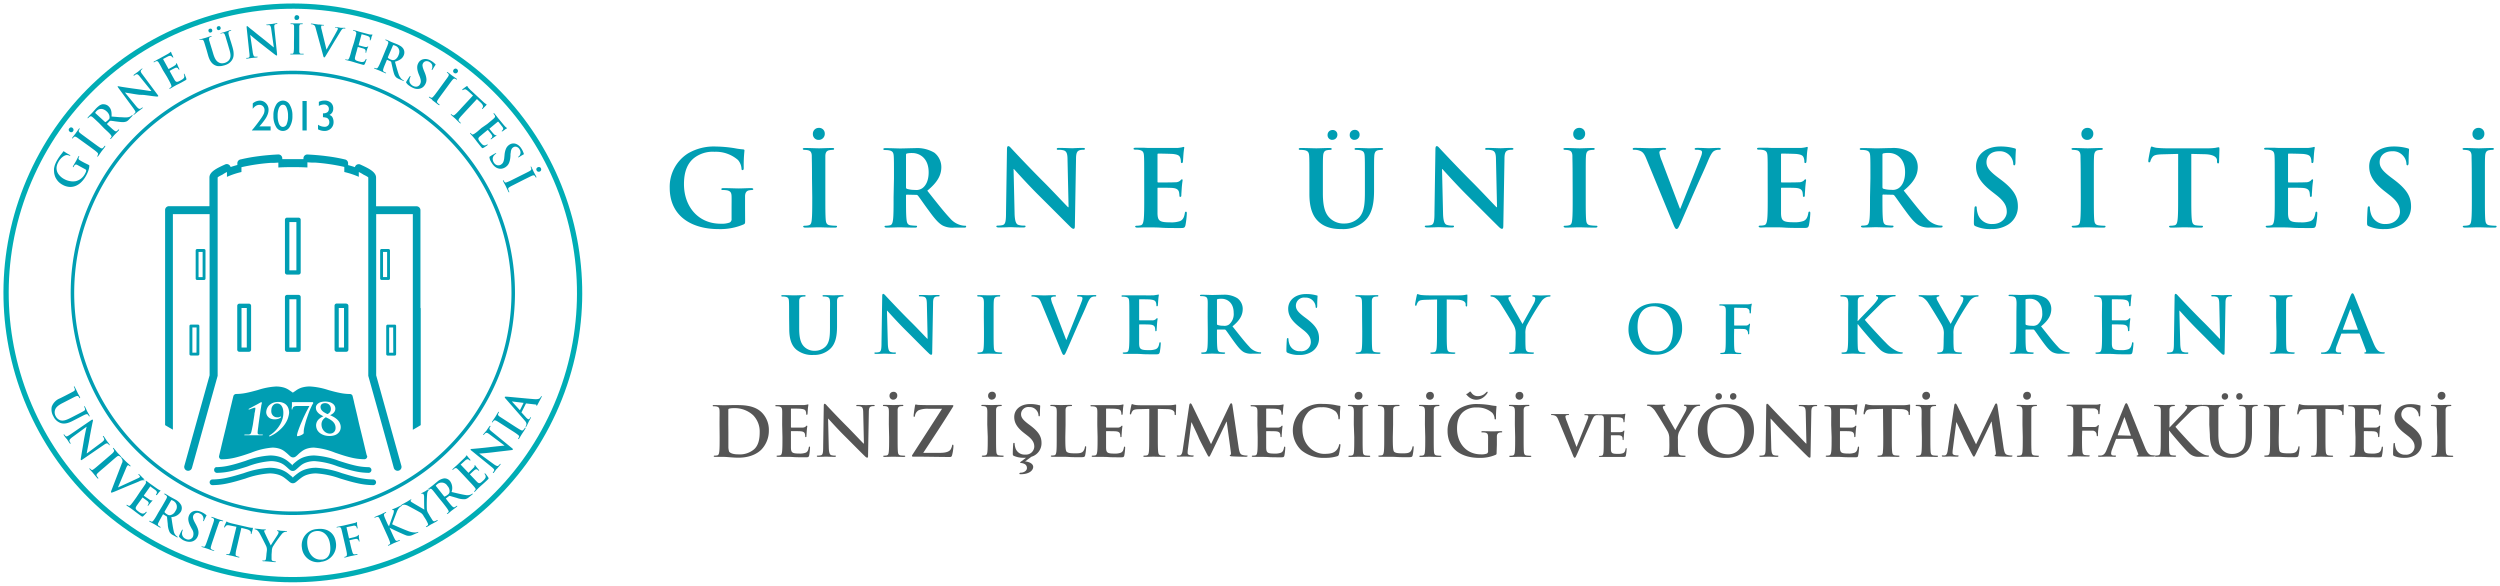 <svg id="Layer_1" data-name="Layer 1" xmlns="http://www.w3.org/2000/svg" viewBox="0 0 712.16 166.85"><defs><style>.cls-1,.cls-3{fill:#009eb3;}.cls-2{fill:#555;}.cls-3{fill-rule:evenodd;}.cls-4,.cls-5{fill:none;stroke-miterlimit:10;}.cls-4{stroke:#00adb5;stroke-width:1.5px;}.cls-5{stroke:#009eb3;}</style></defs><path class="cls-1" d="M620.47,56.14c0,2.76,0,5.13-.15,6.39-.09.87-.27,1.53-.87,1.65a4.9,4.9,0,0,1-1.08.12c-.36,0-.48.09-.48.24s.21.3.6.3c1.2,0,3.09-.09,3.78-.09.84,0,2.73.09,4.71.09.33,0,.57-.09.57-.3s-.15-.24-.48-.24a12.64,12.64,0,0,1-1.53-.12c-.9-.12-1.08-.78-1.17-1.62-.15-1.29-.15-3.66-.15-6.42V43.84l3.78.09c2.67.06,3.48.9,3.54,1.68l0,.33c0,.45.09.6.33.6s.24-.18.27-.48c0-.78.09-2.85.09-3.48,0-.45,0-.63-.24-.63a7.2,7.2,0,0,0-.81.15,14.37,14.37,0,0,1-2.07.15H617.26c-1,0-2.14-.06-3-.15a7,7,0,0,1-1.29-.36c-.18,0-.27.18-.36.57-.06.24-.63,3-.63,3.45s.06.48.27.48.27-.12.33-.36a3.55,3.55,0,0,1,.51-1.05c.45-.66,1.17-.81,2.91-.87l4.48-.12ZM594.6,39.85a1.71,1.71,0,0,0,1.71-1.8,1.6,1.6,0,0,0-1.71-1.62,1.66,1.66,0,0,0-1.68,1.74A1.61,1.61,0,0,0,594.6,39.85Zm-1.86,16.29c0,2.91,0,5.28-.15,6.54-.09.87-.27,1.38-.87,1.5a4.9,4.9,0,0,1-1.08.12c-.36,0-.48.09-.48.24s.21.3.6.3c1.2,0,3.09-.09,3.78-.09s2.7.09,4.68.09c.33,0,.57-.09.57-.3s-.15-.24-.48-.24a12.64,12.64,0,0,1-1.53-.12c-.9-.12-1.11-.66-1.2-1.47-.12-1.29-.12-3.66-.12-6.57V50.86c0-4.56,0-5.4.06-6.36s.3-1.56,1.11-1.71a5.07,5.07,0,0,1,.9-.09c.3,0,.48-.06.48-.3s-.24-.24-.63-.24c-1.14,0-2.91.09-3.66.09s-2.76-.09-3.9-.09c-.48,0-.72.06-.72.24s.18.3.48.3a4.26,4.26,0,0,1,1.08.12c.66.15,1,.66,1,1.68s.06,1.8.06,6.36Zm-25.5,9.12A8.67,8.67,0,0,0,572,64a6,6,0,0,0,2.82-5.22c0-2.85-1.29-4.92-4.92-7.65l-.84-.63c-2.49-1.89-3.18-2.94-3.18-4.32,0-1.8,1.35-3.09,3.57-3.09a3.8,3.8,0,0,1,3.27,1.47,3.63,3.63,0,0,1,.78,2c0,.36.09.54.3.54s.33-.24.33-.9c0-2.34.12-3.21.12-3.6,0-.21-.15-.3-.42-.36a14.52,14.52,0,0,0-4-.51c-4.17,0-6.93,2.37-6.93,5.67,0,2.43,1.14,4.53,4.44,7.11l1.38,1.08c2.49,1.95,2.94,3.33,2.94,4.8s-1.32,3.42-4,3.42a4.13,4.13,0,0,1-4.29-3,6.34,6.34,0,0,1-.27-1.53c0-.24,0-.51-.3-.51s-.33.33-.36.78-.15,2.28-.15,3.93c0,.66.09.81.57,1A10.39,10.39,0,0,0,567.24,65.26Zm-31-21.15c0-.24.06-.36.27-.42a6.59,6.59,0,0,1,1.59-.12c1.77,0,4.59,1.23,4.59,5.49,0,2.46-.87,3.84-1.77,4.5a3,3,0,0,1-2.13.51,7.91,7.91,0,0,1-2.28-.3c-.21-.09-.27-.21-.27-.54Zm-3.54,12c0,2.76,0,5.13-.15,6.39-.12.87-.27,1.53-.87,1.65a4.9,4.9,0,0,1-1.08.12c-.36,0-.48.09-.48.24s.21.3.6.3c1.2,0,3.09-.09,3.66-.09s2.67.09,4.41.09c.39,0,.6-.09.6-.3s-.12-.24-.36-.24a13.8,13.8,0,0,1-1.47-.12c-.9-.12-1.08-.78-1.17-1.65-.15-1.26-.15-3.63-.15-6.42v-.42c0-.18.09-.24.24-.24l2.61.06a.63.63,0,0,1,.54.21c.39.45,1.77,2.49,3,4.14,1.68,2.31,2.82,3.72,4.11,4.41a6.1,6.1,0,0,0,3.21.57h2.85c.36,0,.57-.06.57-.3s-.12-.24-.36-.24a4.73,4.73,0,0,1-.84-.09,6,6,0,0,1-3.36-2c-1.77-1.86-3.84-4.53-6.51-7.89,3-2.46,4-4.5,4-6.72a5.2,5.2,0,0,0-2-4.11,9.59,9.59,0,0,0-5.52-1.29c-.93,0-3.21.09-4.23.09-.63,0-2.52-.09-4.11-.09-.45,0-.66.06-.66.27s.18.27.51.27a6.17,6.17,0,0,1,1.17.09c1,.21,1.23.69,1.29,1.71s.06,1.8.06,6.36Zm-29.14,0c0,2.76,0,5.13-.15,6.39-.12.87-.27,1.53-.87,1.65a4.9,4.9,0,0,1-1.08.12c-.36,0-.48.09-.48.24s.21.3.6.3c.6,0,1.38-.06,2.07-.06s1.38,0,1.71,0c.91,0,1.84,0,3.13.09s2.94.09,5.19.09c1.14,0,1.41,0,1.62-.78a23.52,23.52,0,0,0,.39-3.33c0-.3,0-.54-.24-.54s-.27.12-.33.45c-.21,1.23-.57,1.86-1.35,2.22a7.61,7.61,0,0,1-2.82.36c-3.06,0-3.54-.45-3.6-2.52,0-.87,0-3.63,0-4.65V53.77c0-.18,0-.3.18-.3.72,0,3.69,0,4.26.09,1.11.12,1.53.57,1.68,1.17a7.9,7.9,0,0,1,.12,1.08.24.24,0,0,0,.27.27c.27,0,.27-.33.27-.57s.09-1.41.12-2c.12-1.53.24-2,.24-2.19s-.09-.24-.21-.24-.27.15-.48.39a2.09,2.09,0,0,1-1.44.45c-.69.06-4.14.06-4.8.06-.18,0-.21-.12-.21-.33V44.05c0-.21.06-.3.21-.3.6,0,3.75.06,4.26.12,1.5.18,1.8.54,2,1.08a3.22,3.22,0,0,1,.18,1.08c0,.27.06.42.27.42s.27-.18.3-.33c.06-.36.12-1.68.15-2a19.22,19.22,0,0,1,.24-2c0-.15,0-.27-.18-.27a2.81,2.81,0,0,0-.48.12,12,12,0,0,1-1.29.18c-.57,0-6.54,0-7.51,0-.42,0-1.11,0-1.89-.06l-2.43,0c-.45,0-.66.06-.66.27s.18.27.51.27a6.17,6.17,0,0,1,1.17.09c1,.21,1.23.69,1.29,1.71s.06,1.8.06,6.36Zm-27.09,7.29c.57,1.41.75,1.83,1.14,1.83s.6-.48,1.38-2.22c.66-1.5,2.07-4.77,4-9.15,1.62-3.69,2.43-5.31,3.6-8.13.81-1.92,1.26-2.43,1.65-2.7a2.6,2.6,0,0,1,1.47-.36c.3,0,.48-.06.48-.27s-.24-.27-.63-.27c-.9,0-2.31.09-2.82.09s-1.65-.09-3.15-.09c-.57,0-.84.06-.84.3s.24.24.51.24a4,4,0,0,1,1.2.15.57.57,0,0,1,.39.57,3.69,3.69,0,0,1-.27,1.11c-.72,2-4.62,11.64-5.91,14.94h-.12l-5.16-13.62a8.94,8.94,0,0,1-.69-2.31.72.72,0,0,1,.3-.63,2.15,2.15,0,0,1,1.17-.21c.27,0,.45-.06.45-.27s-.33-.27-.69-.27c-1.5,0-2.94.09-3.69.09-1,0-2.76-.09-4.35-.09-.45,0-.78,0-.78.27s.09.27.36.27a4.63,4.63,0,0,1,1.17.12c1.08.3,1.59.63,2.28,2.28ZM449.84,39.85a1.71,1.71,0,0,0,1.71-1.8,1.6,1.6,0,0,0-1.71-1.62,1.66,1.66,0,0,0-1.68,1.74A1.61,1.61,0,0,0,449.84,39.85ZM448,56.14c0,2.91,0,5.28-.15,6.54-.09.87-.27,1.38-.87,1.5a4.9,4.9,0,0,1-1.08.12c-.36,0-.48.09-.48.24s.21.3.6.3c1.2,0,3.09-.09,3.78-.09s2.7.09,4.68.09c.33,0,.57-.09.57-.3s-.15-.24-.48-.24a12.64,12.64,0,0,1-1.53-.12c-.9-.12-1.11-.66-1.2-1.47-.12-1.29-.12-3.66-.12-6.57V50.86c0-4.56,0-5.4.06-6.36s.3-1.56,1.11-1.71a5.07,5.07,0,0,1,.9-.09c.3,0,.48-.06.48-.3s-.24-.24-.63-.24c-1.14,0-2.91.09-3.66.09s-2.76-.09-3.9-.09c-.48,0-.72.06-.72.24s.18.3.48.3a4.26,4.26,0,0,1,1.08.12c.66.15,1,.66,1,1.68s.06,1.8.06,6.36Zm-37.22-8h.09c.54.57,3.87,4.32,7.13,7.56s7,7,8.85,8.82c.33.33.69.66,1,.66s.39-.27.39-.93l.33-18.93c0-1.68.27-2.31,1.11-2.55a3.27,3.27,0,0,1,.9-.09q.54,0,.54-.27c0-.24-.3-.27-.69-.27-1.47,0-2.61.09-2.94.09-.63,0-2.07-.09-3.63-.09-.45,0-.78,0-.78.27s.12.27.48.27a4.89,4.89,0,0,1,1.59.18c.72.3,1,.87,1,2.7l.3,13.47h-.15c-.51-.48-4.56-4.8-6.6-6.84-4.37-4.35-8.94-9.24-9.3-9.63-.51-.54-.78-.93-1.11-.93s-.39.42-.39,1l-.27,17.76c0,2.61-.15,3.48-.93,3.72a5.32,5.32,0,0,1-1.35.15c-.3,0-.48.06-.48.24s.27.3.66.3c1.56,0,3-.09,3.24-.09.57,0,1.78.09,3.73.09.42,0,.69-.06.69-.3s-.18-.24-.51-.24a4.77,4.77,0,0,1-1.56-.21c-.6-.21-1-1-1.05-3.33Zm-31.25-8.31a1.42,1.42,0,0,0,1.44-1.5,1.29,1.29,0,0,0-1.41-1.29,1.37,1.37,0,0,0-1.38,1.38A1.33,1.33,0,0,0,379.51,39.85Zm6.33,0a1.42,1.42,0,0,0,1.44-1.5A1.3,1.3,0,0,0,385.87,37a1.37,1.37,0,0,0-1.38,1.41A1.33,1.33,0,0,0,385.84,39.85ZM373,55.24c0,4.35,1.14,6.57,2.67,7.95,2.19,2,5.07,2.07,6.66,2.07a9,9,0,0,0,6.24-2.16c2.52-2.16,2.85-5.7,2.85-9V50.86c0-4.56,0-5.4.06-6.36s.3-1.56,1.11-1.71a4.51,4.51,0,0,1,.87-.09c.36,0,.54-.06.54-.27s-.21-.27-.63-.27c-1.17,0-3.06.09-3.42.09,0,0-1.92-.09-3.45-.09-.42,0-.63.06-.63.27s.18.27.51.27a5.81,5.81,0,0,1,1.08.09c1,.21,1.23.69,1.29,1.71s.06,1.8.06,6.36v3.75c0,3.09-.09,5.79-1.74,7.44a5.88,5.88,0,0,1-4.14,1.62,5.55,5.55,0,0,1-3.75-1.23c-1.47-1.2-2.34-3-2.34-7.38v-4.2c0-4.56,0-5.4.06-6.36s.3-1.56,1.11-1.71a4.51,4.51,0,0,1,.87-.09c.3,0,.48-.06.48-.27s-.21-.27-.66-.27c-1.08,0-3,.09-3.69.09-.9,0-2.79-.09-4.38-.09-.45,0-.66.06-.66.27s.18.27.51.27a6.17,6.17,0,0,1,1.17.09c1,.21,1.23.69,1.29,1.71s.06,1.8.06,6.36Zm-47.05.9c0,2.76,0,5.13-.15,6.39-.12.87-.27,1.53-.87,1.65a4.9,4.9,0,0,1-1.08.12c-.36,0-.48.09-.48.24s.21.3.6.3c.6,0,1.38-.06,2.07-.06s1.38,0,1.71,0c.9,0,1.83,0,3.13.09s2.94.09,5.19.09c1.14,0,1.41,0,1.62-.78a23.52,23.52,0,0,0,.39-3.33c0-.3,0-.54-.24-.54s-.27.12-.33.45c-.21,1.23-.57,1.86-1.35,2.22a7.61,7.61,0,0,1-2.82.36c-3.06,0-3.54-.45-3.61-2.52,0-.87,0-3.63,0-4.65V53.77c0-.18,0-.3.18-.3.73,0,3.7,0,4.27.09,1.11.12,1.53.57,1.68,1.17a7.9,7.9,0,0,1,.12,1.08.24.24,0,0,0,.27.27c.27,0,.27-.33.27-.57s.09-1.41.12-2c.12-1.53.24-2,.24-2.19s-.09-.24-.21-.24-.27.15-.48.39a2.09,2.09,0,0,1-1.44.45c-.69.06-4.14.06-4.8.06-.19,0-.22-.12-.22-.33V44.05c0-.21.07-.3.22-.3.6,0,3.75.06,4.26.12,1.5.18,1.8.54,2,1.08a3.22,3.22,0,0,1,.18,1.08c0,.27.06.42.27.42s.27-.18.3-.33c.06-.36.12-1.68.15-2a19.22,19.22,0,0,1,.24-2c0-.15,0-.27-.18-.27a2.81,2.81,0,0,0-.48.12,12,12,0,0,1-1.29.18c-.57,0-6.55,0-7.51,0-.42,0-1.11,0-1.89-.06l-2.43,0c-.45,0-.66.06-.66.27s.18.27.51.27a6.17,6.17,0,0,1,1.17.09c1,.21,1.23.69,1.29,1.71s.06,1.8.06,6.36Zm-37.22-8h.09c.54.57,3.87,4.32,7.14,7.56s7,7,8.84,8.82c.33.33.69.66,1,.66s.39-.27.39-.93l.33-18.93c0-1.68.27-2.31,1.11-2.55a3.27,3.27,0,0,1,.9-.09q.54,0,.54-.27c0-.24-.3-.27-.69-.27-1.47,0-2.61.09-2.94.09-.63,0-2.07-.09-3.62-.09-.45,0-.78,0-.78.27s.12.27.48.27a4.81,4.81,0,0,1,1.58.18c.72.3,1,.87,1,2.7l.3,13.47h-.15c-.51-.48-4.55-4.8-6.59-6.84-4.38-4.35-8.94-9.24-9.3-9.63-.52-.54-.79-.93-1.12-.93s-.39.42-.39,1l-.27,17.76c0,2.61-.15,3.48-.93,3.72a5.32,5.32,0,0,1-1.35.15c-.3,0-.48.06-.48.24s.27.3.66.3c1.56,0,3-.09,3.24-.09.58,0,1.78.09,3.73.09.42,0,.69-.06.69-.3s-.18-.24-.51-.24a4.77,4.77,0,0,1-1.56-.21c-.6-.21-1-1-1.05-3.33Zm-30.64-4c0-.24.06-.36.27-.42a6.59,6.59,0,0,1,1.59-.12c1.77,0,4.59,1.23,4.59,5.49,0,2.46-.87,3.84-1.77,4.5a3,3,0,0,1-2.13.51,7.91,7.91,0,0,1-2.28-.3c-.21-.09-.27-.21-.27-.54Zm-3.54,12c0,2.76,0,5.13-.15,6.39-.12.87-.27,1.53-.87,1.65a4.9,4.9,0,0,1-1.08.12c-.36,0-.48.09-.48.24s.21.3.6.3c1.2,0,3.09-.09,3.66-.09s2.67.09,4.41.09c.39,0,.6-.09.6-.3s-.12-.24-.36-.24a13.8,13.8,0,0,1-1.47-.12c-.9-.12-1.08-.78-1.17-1.65-.15-1.26-.15-3.63-.15-6.42v-.42c0-.18.09-.24.24-.24l2.61.06a.63.63,0,0,1,.54.21c.39.45,1.77,2.49,3,4.14,1.68,2.31,2.82,3.72,4.11,4.41a6.1,6.1,0,0,0,3.21.57h2.85c.36,0,.57-.06.57-.3s-.12-.24-.36-.24a4.73,4.73,0,0,1-.84-.09,6,6,0,0,1-3.36-2c-1.77-1.86-3.84-4.53-6.51-7.89,3-2.46,4-4.5,4-6.72a5.2,5.2,0,0,0-2-4.11,9.59,9.59,0,0,0-5.52-1.29c-.93,0-3.21.09-4.23.09-.63,0-2.52-.09-4.11-.09-.45,0-.66.06-.66.27s.18.27.51.27a6.17,6.17,0,0,1,1.17.09c1,.21,1.23.69,1.29,1.71s.06,1.8.06,6.36ZM233.24,39.85a1.71,1.71,0,0,0,1.71-1.8,1.6,1.6,0,0,0-1.71-1.62,1.66,1.66,0,0,0-1.68,1.74A1.61,1.61,0,0,0,233.24,39.85Zm-1.86,16.29c0,2.91,0,5.28-.15,6.54-.09.87-.27,1.38-.87,1.5a4.9,4.9,0,0,1-1.08.12c-.36,0-.48.09-.48.24s.21.3.6.3c1.2,0,3.09-.09,3.78-.09s2.71.09,4.69.09c.33,0,.57-.09.57-.3s-.15-.24-.48-.24a12.64,12.64,0,0,1-1.53-.12c-.9-.12-1.11-.66-1.2-1.47-.12-1.29-.12-3.66-.12-6.57V50.86c0-4.56,0-5.4,0-6.36s.31-1.56,1.12-1.71a5.07,5.07,0,0,1,.9-.09c.3,0,.48-.06.48-.3s-.24-.24-.63-.24c-1.14,0-2.91.09-3.67.09s-2.76-.09-3.9-.09c-.48,0-.72.06-.72.24s.18.3.48.3a4.26,4.26,0,0,1,1.08.12c.66.15,1,.66,1,1.68s.06,1.8.06,6.36ZM706,39.85a1.71,1.71,0,0,0,1.71-1.8A1.6,1.6,0,0,0,706,36.43a1.66,1.66,0,0,0-1.68,1.74A1.61,1.61,0,0,0,706,39.85Zm-1.86,16.29c0,2.91,0,5.28-.15,6.54-.09.87-.27,1.38-.87,1.5a4.9,4.9,0,0,1-1.08.12c-.36,0-.48.09-.48.24s.21.3.6.3c1.2,0,3.09-.09,3.78-.09s2.7.09,4.68.09c.33,0,.57-.09.57-.3s-.15-.24-.48-.24a12.64,12.64,0,0,1-1.53-.12c-.9-.12-1.11-.66-1.2-1.47-.12-1.29-.12-3.66-.12-6.57V50.86c0-4.56,0-5.4.06-6.36s.3-1.56,1.11-1.71a5.07,5.07,0,0,1,.9-.09c.3,0,.48-.06.48-.3s-.24-.24-.63-.24c-1.14,0-2.91.09-3.66.09s-2.76-.09-3.9-.09c-.48,0-.72.06-.72.24s.18.3.48.3a4.26,4.26,0,0,1,1.08.12c.66.15,1,.66,1,1.68s.06,1.8.06,6.36Zm-24.9,9.12A8.67,8.67,0,0,0,684,64a6,6,0,0,0,2.82-5.22c0-2.85-1.29-4.92-4.92-7.65l-.84-.63c-2.49-1.89-3.18-2.94-3.18-4.32,0-1.8,1.35-3.09,3.57-3.09a3.8,3.8,0,0,1,3.27,1.47,3.63,3.63,0,0,1,.78,2c0,.36.09.54.3.54s.33-.24.33-.9c0-2.34.12-3.21.12-3.6,0-.21-.15-.3-.42-.36a14.52,14.52,0,0,0-4-.51c-4.17,0-6.93,2.37-6.93,5.67,0,2.43,1.14,4.53,4.44,7.11l1.38,1.08c2.49,1.95,2.94,3.33,2.94,4.8s-1.32,3.42-4,3.42a4.13,4.13,0,0,1-4.29-3,6.34,6.34,0,0,1-.27-1.53c0-.24,0-.51-.3-.51s-.33.33-.36.78-.15,2.28-.15,3.93c0,.66.09.81.57,1A10.39,10.39,0,0,0,679.21,65.26ZM494,93.85c0-.13,0-.17.13-.17.32,0,2.3,0,2.77.06a1.08,1.08,0,0,1,.95.67,1.91,1.91,0,0,1,.11.58c0,.13,0,.26.15.26s.19-.18.19-.35,0-1,.07-1.37c.06-.58.15-1,.15-1.16s0-.16-.11-.16-.15.07-.24.18a1,1,0,0,1-.81.34c-.26,0-.52,0-.84,0l-2.39,0c-.11,0-.13-.06-.13-.17V87.92c0-.2.06-.26.17-.26l2.88.06a1.35,1.35,0,0,1,1.23.56,1.86,1.86,0,0,1,.11.71c0,.21.06.3.19.3s.17-.11.19-.26.07-1.33.09-1.52c.06-.48.15-.71.15-.84s-.06-.17-.13-.17-.19.08-.3.12a4.3,4.3,0,0,1-.77.07c-.43,0-4.22,0-4.93,0l-1.18,0-1.51,0c-.28,0-.43,0-.43.19s.13.15.31.15a3.56,3.56,0,0,1,.73.06c.62.13.77.43.81,1.06s0,1.12,0,4v3.29c0,1.8,0,3.2-.09,4-.07.54-.17,1-.54,1a2.85,2.85,0,0,1-.67.08c-.21,0-.28.06-.28.15s.13.19.39.19c.71,0,1.89-.06,2.37-.06s1.67.06,2.84.06c.28,0,.41-.06.41-.19s-.07-.15-.31-.15a7.45,7.45,0,0,1-.94-.08c-.56-.07-.67-.48-.73-1-.09-.79-.09-2.19-.09-4Zm-21.78,6.26c-3.59,0-5.74-3.08-5.74-7,0-4.65,2.45-5.85,4.6-5.85,3.06,0,5.47,2.6,5.47,6.78C476.53,99.48,473.51,100.11,472.2,100.11Zm-.79.94a7.39,7.39,0,0,0,7.74-7.67c0-4.28-2.9-7-7.55-7-5.61,0-7.72,4.13-7.72,7.33A7.12,7.12,0,0,0,471.41,101.05ZM667.5,93.92c-.09,0-.11-.07-.09-.16l2-5.44c0-.09.07-.2.14-.2s.09.11.11.2l2,5.46c0,.07,0,.14-.11.14ZM672,95a.22.22,0,0,1,.22.16L674,99.87a.37.37,0,0,1-.2.51c-.22,0-.31.06-.31.19s.27.16.66.18c1.77,0,3.39,0,4.18,0s1,0,1-.23-.11-.17-.29-.17a4.69,4.69,0,0,1-.93-.09c-.46-.13-1.1-.44-1.94-2.42-1.42-3.35-5-12.38-5.49-13.59-.22-.51-.35-.71-.55-.71s-.35.24-.62.88L664,98.36c-.44,1.11-.86,1.86-1.88,2a5.09,5.09,0,0,1-.69.05c-.17,0-.26,0-.26.17s.13.23.42.23c1.15,0,2.36-.07,2.61-.07.68,0,1.63.07,2.34.07.25,0,.38,0,.38-.23s-.07-.17-.33-.17h-.34c-.68,0-.88-.29-.88-.69a4.39,4.39,0,0,1,.33-1.35l1.2-3.16c0-.13.08-.18.2-.18Zm-23.52-.64c0,2.15,0,3.89-.11,4.82-.07.64-.2,1-.64,1.11a3.94,3.94,0,0,1-.8.09c-.26,0-.35.06-.35.17s.15.23.44.23c.89,0,2.28-.07,2.79-.07s2,.07,3.45.07c.24,0,.42-.07.42-.23s-.11-.17-.36-.17a10.15,10.15,0,0,1-1.12-.09c-.67-.09-.82-.49-.89-1.08-.09-1-.09-2.7-.09-4.85V90.49c0-3.36,0-4,0-4.69s.22-1.15.82-1.26a3.23,3.23,0,0,1,.66-.07c.22,0,.35,0,.35-.22s-.17-.18-.46-.18c-.84,0-2.15.07-2.7.07s-2-.07-2.88-.07c-.35,0-.53.05-.53.18s.14.22.36.22a3,3,0,0,1,.79.09c.49.11.71.49.76,1.24s0,1.33,0,4.69ZM620.82,88.5h.07c.4.42,2.85,3.18,5.26,5.57s5.13,5.18,6.52,6.5c.25.25.51.49.75.49s.29-.2.29-.68l.25-14c0-1.24.19-1.7.81-1.88a2.35,2.35,0,0,1,.67-.07c.26,0,.4-.06.4-.2s-.23-.2-.51-.2c-1.09,0-1.93.07-2.17.07-.47,0-1.53-.07-2.67-.07-.34,0-.58,0-.58.2s.09.2.36.2a3.6,3.6,0,0,1,1.16.13c.53.23.73.65.76,2l.22,9.93h-.11c-.38-.36-3.36-3.54-4.87-5-3.22-3.2-6.58-6.81-6.85-7.1s-.58-.68-.82-.68-.29.31-.29.75l-.2,13.09c0,1.93-.11,2.57-.68,2.75a3.88,3.88,0,0,1-1,.11c-.22,0-.35,0-.35.17s.2.23.48.23c1.15,0,2.19-.07,2.39-.07.43,0,1.31.07,2.75.07.31,0,.51,0,.51-.23s-.13-.17-.38-.17a3.36,3.36,0,0,1-1.15-.16c-.44-.15-.73-.73-.77-2.45ZM648,56.14c0,2.76,0,5.13-.15,6.39-.12.87-.27,1.53-.87,1.65a4.9,4.9,0,0,1-1.08.12c-.36,0-.48.09-.48.24s.21.3.6.3c.6,0,1.38-.06,2.07-.06s1.38,0,1.71,0c.9,0,1.83,0,3.12.09s2.94.09,5.19.09c1.14,0,1.41,0,1.62-.78a23.52,23.52,0,0,0,.39-3.33c0-.3,0-.54-.24-.54s-.27.12-.33.45c-.21,1.23-.57,1.86-1.35,2.22a7.61,7.61,0,0,1-2.82.36c-3.06,0-3.54-.45-3.6-2.52,0-.87,0-3.63,0-4.65V53.77c0-.18,0-.3.18-.3.72,0,3.69,0,4.26.09,1.11.12,1.53.57,1.68,1.17a7.9,7.9,0,0,1,.12,1.08.24.24,0,0,0,.27.27c.27,0,.27-.33.27-.57s.09-1.41.12-2c.12-1.53.24-2,.24-2.19s-.09-.24-.21-.24-.27.15-.48.39a2.09,2.09,0,0,1-1.44.45c-.69.06-4.14.06-4.8.06-.18,0-.21-.12-.21-.33V44.05c0-.21.06-.3.21-.3.6,0,3.75.06,4.26.12,1.5.18,1.8.54,2,1.08a3.22,3.22,0,0,1,.18,1.08c0,.27.06.42.27.42s.27-.18.3-.33c.06-.36.12-1.68.15-2a19.22,19.22,0,0,1,.24-2c0-.15,0-.27-.18-.27a2.81,2.81,0,0,0-.48.12,12,12,0,0,1-1.29.18c-.57,0-6.54,0-7.5,0-.42,0-1.11,0-1.89-.06l-2.43,0c-.45,0-.66.06-.66.27s.18.27.51.27a6.17,6.17,0,0,1,1.17.09c1,.21,1.23.69,1.29,1.71s.06,1.8.06,6.36ZM598.8,94.38c0,2,0,3.78-.11,4.71-.09.64-.2,1.13-.64,1.22a3.83,3.83,0,0,1-.79.09c-.27,0-.36.06-.36.17s.16.23.44.23c.45,0,1,0,1.53,0s1,0,1.26,0c.66,0,1.35,0,2.3.07s2.17.06,3.83.06c.84,0,1,0,1.19-.57a17.61,17.61,0,0,0,.29-2.46c0-.22,0-.4-.18-.4s-.2.09-.24.34c-.16.9-.42,1.37-1,1.63a5.5,5.5,0,0,1-2.08.27c-2.25,0-2.61-.33-2.65-1.86,0-.64,0-2.68,0-3.43V92.63c0-.13,0-.22.13-.22.53,0,2.72,0,3.14.07.82.09,1.13.42,1.24.86a5.14,5.14,0,0,1,.09.8.18.18,0,0,0,.2.2c.2,0,.2-.25.2-.42s.07-1,.09-1.49c.09-1.12.17-1.48.17-1.61s-.06-.18-.15-.18-.2.11-.35.29a1.56,1.56,0,0,1-1.07.33c-.5,0-3,0-3.54,0-.13,0-.15-.09-.15-.25V85.47c0-.16,0-.22.15-.22.45,0,2.77,0,3.15.08,1.1.14,1.32.4,1.48.8a2.39,2.39,0,0,1,.13.8c0,.2,0,.31.2.31s.2-.14.22-.25.09-1.23.11-1.46c.07-1,.18-1.28.18-1.43s0-.2-.13-.2a1.58,1.58,0,0,0-.36.09c-.18,0-.53.08-1,.13s-4.82,0-5.53,0l-1.39,0-1.79,0c-.34,0-.49.05-.49.2s.13.2.38.2a4.07,4.07,0,0,1,.86.07c.73.15.9.51,1,1.26s0,1.33,0,4.69ZM577,85.51c0-.18,0-.26.2-.31a5.18,5.18,0,0,1,1.17-.09c1.31,0,3.39.91,3.39,4a3.91,3.91,0,0,1-1.31,3.32,2.2,2.2,0,0,1-1.57.37,5.64,5.64,0,0,1-1.68-.22c-.15-.06-.2-.15-.2-.39Zm-2.61,8.87c0,2,0,3.78-.11,4.71-.09.64-.2,1.13-.64,1.22a3.94,3.94,0,0,1-.8.09c-.26,0-.35.06-.35.17s.15.23.44.23c.89,0,2.28-.07,2.7-.07s2,.07,3.25.07c.29,0,.44-.07.44-.23s-.09-.17-.26-.17-.75-.05-1.09-.09c-.66-.09-.79-.58-.86-1.22-.11-.93-.11-2.67-.11-4.73v-.31a.16.16,0,0,1,.18-.18l1.92,0a.46.46,0,0,1,.4.15c.29.33,1.31,1.84,2.19,3.05,1.24,1.71,2.08,2.75,3,3.26a4.52,4.52,0,0,0,2.37.42h2.1c.26,0,.42,0,.42-.23s-.09-.17-.27-.17a3.16,3.16,0,0,1-.62-.07,4.43,4.43,0,0,1-2.47-1.5c-1.31-1.37-2.83-3.34-4.8-5.82,2.23-1.81,2.92-3.32,2.92-5a3.82,3.82,0,0,0-1.51-3,7,7,0,0,0-4.07-1c-.68,0-2.36.07-3.12.07-.46,0-1.85-.07-3-.07-.33,0-.48.05-.48.2s.13.2.37.2a4.18,4.18,0,0,1,.87.07c.73.15.9.51,1,1.26s0,1.33,0,4.69Zm-20.71,2.5c0,.35,0,1.28-.06,2.21,0,.64-.25,1.13-.69,1.22a3.79,3.79,0,0,1-.77.09c-.25,0-.36.06-.36.17s.18.23.49.23c.82,0,2.21-.07,2.76-.07s2,.07,3.39.07c.29,0,.46-.07.46-.23s-.11-.17-.35-.17a10.38,10.38,0,0,1-1.11-.09c-.66-.09-.86-.58-.9-1.22-.07-.93-.07-1.86-.07-2.21V95.07a5.36,5.36,0,0,1,.33-2.22,71.58,71.58,0,0,1,4.23-7,3.21,3.21,0,0,1,1.19-1.08,2.34,2.34,0,0,1,1-.27c.25,0,.42-.06.42-.22s-.15-.18-.39-.18c-.42,0-1.88.07-2.37.07s-1.35-.07-2.08-.07c-.27,0-.38.05-.38.2s.2.18.4.22a.54.54,0,0,1,.47.56A3,3,0,0,1,559,86.2c-.31.68-3.1,5.55-3.32,6.08-.36-.62-3.45-6-3.76-6.61a2,2,0,0,1-.27-.76.39.39,0,0,1,.31-.39c.33-.09.49-.11.49-.25s-.11-.2-.33-.2c-1,0-1.9.07-2.37.07-.73,0-2.39-.07-2.79-.07s-.42.07-.42.2.16.2.34.2a2.14,2.14,0,0,1,.92.29,5.41,5.41,0,0,1,1.53,1.61c.77,1.15,3.74,6,3.89,6.37a4.7,4.7,0,0,1,.51,2.33Zm-24.47-6.39c0-3.36,0-4,0-4.69s.22-1.15.82-1.26a2.81,2.81,0,0,1,.62-.07c.17,0,.31,0,.31-.2s-.16-.2-.47-.2c-.75,0-2.14.07-2.68.07s-1.92-.07-3.09-.07c-.33,0-.49.05-.49.2s.13.2.38.2a4.07,4.07,0,0,1,.86.07c.73.15.91.51,1,1.26s0,1.33,0,4.69v3.89c0,2,0,3.78-.12,4.71-.08.64-.19,1.13-.64,1.22a3.83,3.83,0,0,1-.79.09c-.27,0-.36.06-.36.17s.16.23.45.23c.88,0,2.27-.07,2.78-.07s1.95.07,3.19.07c.24,0,.42-.07.42-.23s-.11-.17-.29-.17a10.25,10.25,0,0,1-1.08-.09c-.56-.09-.76-.58-.8-1.2-.07-1-.07-2.69-.07-4.73v-2h.11l.25.33c.46.64,4.82,5.75,5.79,6.61a4.35,4.35,0,0,0,2.75,1.44,13.51,13.51,0,0,0,1.52,0h1.93c.42,0,.53-.07.53-.23s-.14-.17-.29-.17a3.91,3.91,0,0,1-1.37-.33,10.44,10.44,0,0,1-3.16-2.39c-.87-.82-5.2-5.49-6-6.53.75-.79,4.09-4.11,4.78-4.78a7,7,0,0,1,2.39-1.65,4.17,4.17,0,0,1,1.28-.25c.22,0,.33,0,.33-.2s-.15-.2-.37-.2c-.69,0-1.91.07-2.59.07s-1.82-.07-2.28-.07c-.24,0-.35.05-.35.2s.08.18.28.22.31.2.31.45-.48.93-1.1,1.66-3.87,4-4.63,4.86h-.11Zm-97.47,6.39c0,.35,0,1.28-.07,2.21,0,.64-.24,1.13-.68,1.22a3.9,3.9,0,0,1-.78.09c-.24,0-.35.06-.35.17s.18.23.49.23c.82,0,2.21-.07,2.76-.07s2,.07,3.39.07c.28,0,.46-.07.46-.23s-.11-.17-.35-.17a10.38,10.38,0,0,1-1.11-.09c-.66-.09-.86-.58-.91-1.22-.06-.93-.06-1.86-.06-2.21V95.07a5.36,5.36,0,0,1,.33-2.22,71.46,71.46,0,0,1,4.22-7,3.23,3.23,0,0,1,1.2-1.08,2.34,2.34,0,0,1,1-.27c.25,0,.42-.06.42-.22s-.15-.18-.4-.18c-.42,0-1.88.07-2.36.07-.64,0-1.35-.07-2.08-.07-.27,0-.38.05-.38.2s.2.18.4.22a.53.53,0,0,1,.46.56,2.9,2.9,0,0,1-.3,1.15c-.31.68-3.1,5.55-3.32,6.08-.36-.62-3.45-6-3.76-6.61a2,2,0,0,1-.27-.76.39.39,0,0,1,.31-.39c.33-.09.49-.11.49-.25s-.11-.2-.33-.2c-1,0-1.91.07-2.37.07-.73,0-2.39-.07-2.79-.07s-.42.07-.42.2.16.2.33.2a2.14,2.14,0,0,1,.93.29,5.41,5.41,0,0,1,1.53,1.61c.77,1.15,3.74,6,3.89,6.37a4.7,4.7,0,0,1,.51,2.33Zm-22.39-2.5c0,2,0,3.78-.11,4.71-.07.64-.2,1.13-.64,1.22a3.94,3.94,0,0,1-.8.09c-.26,0-.35.06-.35.17s.15.23.44.23c.89,0,2.28-.07,2.79-.07s2,.07,3.47.07c.24,0,.42-.07.42-.23s-.11-.17-.35-.17a10.34,10.34,0,0,1-1.13-.09c-.66-.09-.8-.58-.86-1.2-.11-1-.11-2.69-.11-4.73V85.31l2.78.07c2,0,2.57.66,2.61,1.24l0,.24c0,.33.06.44.24.44s.18-.13.2-.35c0-.58.06-2.1.06-2.57s0-.46-.17-.46a4.4,4.4,0,0,0-.6.11,11.3,11.3,0,0,1-1.53.11H407a22.09,22.09,0,0,1-2.21-.11,4.8,4.8,0,0,1-.95-.27c-.13,0-.2.14-.26.42s-.47,2.19-.47,2.55,0,.35.2.35.2-.09.24-.26a2.8,2.8,0,0,1,.38-.78c.33-.48.86-.59,2.15-.64l3.29-.09Zm-21.3,0c0,2.15,0,3.89-.11,4.82-.07.64-.2,1-.65,1.11a3.83,3.83,0,0,1-.79.09c-.27,0-.36.06-.36.17s.16.23.45.23c.88,0,2.27-.07,2.78-.07s2,.07,3.45.07c.25,0,.42-.07.42-.23s-.11-.17-.35-.17a10.34,10.34,0,0,1-1.13-.09c-.66-.09-.82-.49-.88-1.08-.09-1-.09-2.7-.09-4.85V90.49c0-3.36,0-4,0-4.69s.22-1.15.82-1.26a3.3,3.3,0,0,1,.66-.07c.23,0,.36,0,.36-.22s-.18-.18-.47-.18c-.84,0-2.14.07-2.69.07s-2-.07-2.88-.07c-.35,0-.53.05-.53.18s.13.22.35.22a3,3,0,0,1,.8.09c.49.11.71.49.75,1.24s.05,1.33.05,4.69Zm-17.9,6.73a6.35,6.35,0,0,0,3.51-.91,4.45,4.45,0,0,0,2.08-3.85c0-2.1-.95-3.63-3.62-5.64l-.62-.46c-1.84-1.4-2.35-2.17-2.35-3.19a2.33,2.33,0,0,1,2.63-2.28,2.79,2.79,0,0,1,2.41,1.09,2.64,2.64,0,0,1,.58,1.46c0,.26.07.39.22.39s.24-.17.24-.66c0-1.73.09-2.37.09-2.65s-.11-.23-.31-.27a10.8,10.8,0,0,0-2.94-.38c-3.07,0-5.11,1.75-5.11,4.18,0,1.8.84,3.34,3.28,5.25l1,.79c1.84,1.44,2.17,2.46,2.17,3.54a2.68,2.68,0,0,1-3,2.52,3,3,0,0,1-3.17-2.23,4.73,4.73,0,0,1-.2-1.13c0-.18,0-.37-.22-.37s-.24.24-.26.57-.11,1.68-.11,2.9c0,.48.06.6.42.75A7.64,7.64,0,0,0,370.16,101.11Zm-23.48-15.6c0-.18.05-.26.2-.31a5.18,5.18,0,0,1,1.17-.09c1.31,0,3.39.91,3.39,4a3.88,3.88,0,0,1-1.31,3.32,2.18,2.18,0,0,1-1.57.37,5.69,5.69,0,0,1-1.68-.22c-.15-.06-.2-.15-.2-.39Zm-2.61,8.87c0,2,0,3.78-.11,4.71-.09.64-.2,1.13-.64,1.22a3.85,3.85,0,0,1-.8.09c-.26,0-.35.06-.35.17s.16.23.44.23c.89,0,2.28-.07,2.7-.07s2,.07,3.25.07c.29,0,.45-.07.45-.23s-.09-.17-.27-.17-.75-.05-1.08-.09c-.67-.09-.8-.58-.87-1.22-.11-.93-.11-2.67-.11-4.73v-.31a.16.16,0,0,1,.18-.18l1.92,0a.46.46,0,0,1,.4.15c.29.33,1.31,1.84,2.19,3.05,1.24,1.71,2.08,2.75,3,3.26a4.52,4.52,0,0,0,2.37.42h2.1c.27,0,.42,0,.42-.23s-.09-.17-.26-.17a3,3,0,0,1-.62-.07,4.41,4.41,0,0,1-2.48-1.5c-1.31-1.37-2.83-3.34-4.8-5.82,2.23-1.81,2.92-3.32,2.92-5a3.82,3.82,0,0,0-1.51-3,7,7,0,0,0-4.07-1c-.68,0-2.36.07-3.11.07-.47,0-1.86-.07-3-.07-.34,0-.49.05-.49.2s.13.2.38.2a4.14,4.14,0,0,1,.86.07c.73.15.9.51.95,1.26s0,1.33,0,4.69Zm-22.34,0c0,2,0,3.78-.11,4.71-.09.64-.2,1.13-.64,1.22a3.94,3.94,0,0,1-.8.09c-.27,0-.35.06-.35.17s.15.23.44.23c.44,0,1,0,1.52,0s1,0,1.27,0c.66,0,1.34,0,2.3.07s2.16.06,3.82.06c.84,0,1,0,1.2-.57a17.62,17.62,0,0,0,.28-2.46c0-.22,0-.4-.17-.4s-.2.09-.25.34c-.15.9-.42,1.37-1,1.63a5.55,5.55,0,0,1-2.08.27c-2.26,0-2.61-.33-2.65-1.86,0-.64,0-2.68,0-3.43V92.63c0-.13,0-.22.13-.22.53,0,2.72,0,3.14.07.82.09,1.13.42,1.24.86.06.29.06.58.09.8s0,.2.19.2.2-.25.2-.42.07-1,.09-1.49c.09-1.12.18-1.48.18-1.61s-.07-.18-.16-.18-.19.11-.35.29a1.53,1.53,0,0,1-1.06.33c-.51,0-3,0-3.54,0-.13,0-.15-.09-.15-.25V85.47c0-.16,0-.22.15-.22.44,0,2.76,0,3.14.08,1.11.14,1.33.4,1.48.8a2.44,2.44,0,0,1,.14.8c0,.2,0,.31.19.31s.2-.14.23-.25.08-1.23.11-1.46a13.18,13.18,0,0,1,.17-1.43c0-.11,0-.2-.13-.2a1.5,1.5,0,0,0-.35.09c-.18,0-.53.08-.95.13s-4.83,0-5.53,0l-1.4,0c-.55,0-1.19,0-1.79,0-.33,0-.49.05-.49.2s.14.2.38.2a4,4,0,0,1,.86.07c.73.15.91.51.95,1.26s.05,1.33.05,4.69Zm-19.52,5.38c.42,1,.56,1.35.84,1.35s.45-.36,1-1.64c.49-1.11,1.53-3.52,2.94-6.75,1.2-2.72,1.8-3.91,2.66-6,.6-1.42.93-1.79,1.21-2a1.92,1.92,0,0,1,1.09-.27c.22,0,.35,0,.35-.2s-.17-.2-.46-.2c-.67,0-1.71.07-2.08.07s-1.22-.07-2.32-.07c-.42,0-.62.05-.62.23s.17.17.37.17a2.94,2.94,0,0,1,.89.11.43.43,0,0,1,.29.42,2.76,2.76,0,0,1-.2.82c-.53,1.46-3.41,8.58-4.36,11h-.09l-3.8-10a6.49,6.49,0,0,1-.51-1.7.51.51,0,0,1,.22-.46,1.5,1.5,0,0,1,.86-.16c.2,0,.33,0,.33-.2s-.24-.2-.51-.2c-1.1,0-2.16.07-2.72.07-.77,0-2-.07-3.2-.07-.34,0-.58,0-.58.2s.07.2.27.2a3.36,3.36,0,0,1,.86.09c.8.22,1.17.47,1.68,1.68Zm-21.9-5.38c0,2.15,0,3.89-.11,4.82-.07.64-.2,1-.64,1.11a3.94,3.94,0,0,1-.8.09c-.26,0-.35.06-.35.17s.15.23.44.23c.89,0,2.28-.07,2.79-.07s2,.07,3.45.07c.24,0,.42-.07.42-.23s-.11-.17-.36-.17a10.15,10.15,0,0,1-1.12-.09c-.67-.09-.82-.49-.89-1.08-.09-1-.09-2.7-.09-4.85V90.49c0-3.36,0-4,.05-4.69s.22-1.15.82-1.26a3.23,3.23,0,0,1,.66-.07c.22,0,.35,0,.35-.22s-.17-.18-.46-.18c-.84,0-2.15.07-2.7.07s-2-.07-2.87-.07c-.36,0-.54.05-.54.18s.14.22.36.22a3,3,0,0,1,.79.09c.49.11.71.49.76,1.24s0,1.33,0,4.69ZM252.66,88.5h.07c.4.42,2.85,3.18,5.26,5.57s5.13,5.18,6.52,6.5c.25.25.51.49.75.49s.29-.2.29-.68l.25-14c0-1.24.19-1.7.81-1.88a2.35,2.35,0,0,1,.67-.07c.26,0,.4-.06.4-.2s-.23-.2-.51-.2c-1.09,0-1.93.07-2.17.07-.46,0-1.53-.07-2.67-.07-.33,0-.58,0-.58.2s.09.2.36.2a3.57,3.57,0,0,1,1.16.13c.54.23.73.65.76,2l.22,9.93h-.11c-.38-.36-3.36-3.54-4.87-5-3.22-3.2-6.58-6.81-6.85-7.1s-.58-.68-.82-.68-.29.31-.29.75l-.2,13.09c0,1.93-.11,2.57-.68,2.75a3.88,3.88,0,0,1-1,.11c-.22,0-.35,0-.35.17s.2.23.48.23c1.15,0,2.19-.07,2.39-.07.43,0,1.31.07,2.75.07.31,0,.51,0,.51-.23s-.13-.17-.38-.17a3.36,3.36,0,0,1-1.15-.16c-.44-.15-.73-.73-.77-2.45Zm-27.83,5.22c0,3.2.84,4.84,2,5.86a7.1,7.1,0,0,0,4.91,1.53,6.62,6.62,0,0,0,4.6-1.6c1.85-1.59,2.1-4.2,2.1-6.66V90.49c0-3.36,0-4,0-4.69s.22-1.15.82-1.26a3,3,0,0,1,.64-.07c.27,0,.4,0,.4-.2s-.16-.2-.46-.2c-.87,0-2.26.07-2.53.07,0,0-1.41-.07-2.54-.07-.31,0-.46.05-.46.2s.13.2.37.2a3.91,3.91,0,0,1,.8.07c.73.15.9.51.95,1.26s0,1.33,0,4.69v2.76c0,2.28-.06,4.27-1.28,5.49a4.34,4.34,0,0,1-3,1.19,4.15,4.15,0,0,1-2.77-.9c-1.08-.89-1.72-2.24-1.72-5.45V90.49c0-3.36,0-4,0-4.69s.22-1.15.82-1.26a3,3,0,0,1,.64-.07c.22,0,.36,0,.36-.2s-.16-.2-.49-.2c-.8,0-2.19.07-2.72.07s-2.06-.07-3.23-.07c-.33,0-.49.05-.49.2s.14.2.38.2a4.07,4.07,0,0,1,.86.07c.73.15.91.51.95,1.26s.05,1.33.05,4.69ZM212.24,59.53c0-1.5,0-2.7,0-3.6s.33-1.56,1.14-1.71a4.72,4.72,0,0,1,.81-.09c.21,0,.39-.06.39-.24s-.21-.3-.6-.3c-1,0-2.58.09-3.51.09s-2.79-.09-4.35-.09c-.42,0-.63.06-.63.3s.18.24.45.24a6.17,6.17,0,0,1,1.17.09c1,.21,1.26.69,1.29,1.71s0,2,0,3.54v2.82a1.07,1.07,0,0,1-.57,1.11,6.64,6.64,0,0,1-2.55.33c-6.33,0-10.44-4.83-10.44-11.28,0-3.69,1.08-5.94,2.76-7.35a8.65,8.65,0,0,1,5.94-1.86,9.59,9.59,0,0,1,6.69,2.34,4.21,4.21,0,0,1,1,2.49c0,.24.09.39.3.39s.33-.15.33-.63a40.46,40.46,0,0,1,.21-4.92c0-.21-.06-.33-.42-.36a19.61,19.61,0,0,1-2.37-.33,36.1,36.1,0,0,0-5.31-.48A14.54,14.54,0,0,0,196,43.69a11.22,11.22,0,0,0-5.22,9.81c0,8.28,6.51,11.76,13.86,11.76a17,17,0,0,0,7.23-1.35c.36-.21.39-.27.39-1.08Z"/><path class="cls-2" d="M396.84,121c0-3,0-3.52,0-4.14s.2-1,.72-1.12a5.19,5.19,0,0,1,.77-.06c.23,0,.35,0,.35-.17s-.14-.18-.41-.18c-.77,0-2.19.06-2.66.06s-1.76-.06-2.68-.06c-.3,0-.43,0-.43.18s.12.17.33.17a2.93,2.93,0,0,1,.65.06c.64.14.8.45.84,1.12s0,1.17,0,4.14v3.45c0,1.79,0,3.34-.1,4.16-.08.57-.18,1-.57,1.08a3.15,3.15,0,0,1-.7.07c-.24,0-.32.06-.32.16s.14.2.4.2.89,0,1.34,0,.9,0,1.12,0c.8,0,1.51,0,2.39.06s1.89.06,3.3.06c1,0,1.11-.1,1.23-.53a15.25,15.25,0,0,0,.3-2.25c0-.24,0-.33-.16-.33s-.2.11-.22.29a2.47,2.47,0,0,1-.5,1.17c-.49.53-1.26.55-2.29.55-1.53,0-2-.14-2.37-.43s-.41-1.7-.41-4.2ZM387,113.86a1.12,1.12,0,0,0,1.11-1.18,1,1,0,0,0-1.11-1.05,1.08,1.08,0,0,0-1.1,1.13A1.05,1.05,0,0,0,387,113.86Zm-1.22,10.62c0,1.89,0,3.44-.1,4.26-.05.57-.17.9-.56,1a3.25,3.25,0,0,1-.71.07c-.23,0-.31.06-.31.16s.14.2.39.2c.78,0,2-.06,2.47-.06s1.76.06,3,.06c.21,0,.37-.06.37-.2s-.1-.16-.31-.16a8,8,0,0,1-1-.07c-.59-.08-.73-.43-.78-1-.08-.84-.08-2.39-.08-4.28V121c0-3,0-3.52,0-4.14s.19-1,.72-1.12a3.28,3.28,0,0,1,.59-.06c.19,0,.31,0,.31-.19s-.16-.16-.41-.16c-.74,0-1.9.06-2.39.06s-1.8-.06-2.54-.06c-.31,0-.47,0-.47.16s.12.19.31.19a2.76,2.76,0,0,1,.71.08c.43.1.62.43.66,1.1s0,1.17,0,4.14Zm-8.4,5.94a11.37,11.37,0,0,0,3.52-.45.67.67,0,0,0,.51-.57,17.71,17.71,0,0,0,.43-2.6c0-.15,0-.29-.17-.29s-.2.08-.26.39a3.17,3.17,0,0,1-.66,1.29c-.78.9-1.84,1.1-3.58,1.1-2.62,0-6.16-2.31-6.16-7a6.52,6.52,0,0,1,1.8-5.06,5.1,5.1,0,0,1,3.68-1.21,5.83,5.83,0,0,1,4,1.21,2.83,2.83,0,0,1,.76,1.8c0,.27,0,.43.19.43s.22-.16.24-.45,0-1.47.06-2.11.09-.92.09-1.08-.07-.21-.29-.23c-.59-.06-1.21-.24-1.95-.34a20.6,20.6,0,0,0-2.84-.19,8.54,8.54,0,0,0-6.18,2.07,7.74,7.74,0,0,0,.14,11.13A9.79,9.79,0,0,0,377.4,130.42Zm-19.11-5.94c0,1.79,0,3.34-.1,4.16-.08.57-.17,1-.56,1.08a3.32,3.32,0,0,1-.71.07c-.23,0-.31.06-.31.16s.14.2.39.2.9,0,1.35,0,.9,0,1.11,0c.59,0,1.2,0,2,.06s1.91.06,3.38.06c.74,0,.92,0,1.06-.51a16.53,16.53,0,0,0,.25-2.17c0-.2,0-.36-.16-.36s-.17.08-.21.3c-.14.8-.37,1.21-.88,1.44a4.87,4.87,0,0,1-1.84.24c-2,0-2.31-.29-2.35-1.64,0-.57,0-2.37,0-3v-1.55c0-.12,0-.2.12-.2.47,0,2.41,0,2.78.06.72.08,1,.37,1.09.77a4.85,4.85,0,0,1,.08.7.16.16,0,0,0,.18.18c.17,0,.17-.22.17-.38s.06-.91.08-1.31c.08-1,.16-1.31.16-1.42s-.06-.16-.14-.16-.17.1-.31.25a1.36,1.36,0,0,1-.94.3c-.45,0-2.7,0-3.13,0-.12,0-.14-.08-.14-.22v-5c0-.13,0-.19.14-.19.39,0,2.45,0,2.78.08,1,.11,1.17.35,1.31.7a2.08,2.08,0,0,1,.12.7c0,.18,0,.28.17.28s.18-.12.2-.22.08-1.09.1-1.29a11.07,11.07,0,0,1,.15-1.27c0-.1,0-.17-.12-.17a2,2,0,0,0-.31.07,7.81,7.81,0,0,1-.84.12c-.37,0-4.26,0-4.89,0l-1.23,0-1.58,0c-.3,0-.44,0-.44.18s.12.17.34.17a4,4,0,0,1,.76.06c.65.14.8.45.84,1.12s0,1.17,0,4.14Zm-21.36,3.71c-.1.67-.26,1.43-.81,1.55a2.89,2.89,0,0,1-.58,0c-.2,0-.31,0-.31.14s.15.22.35.22c.62,0,1.56-.06,1.93-.06s1.24.06,2.06.06c.29,0,.47,0,.47-.22s-.14-.14-.3-.14a4.26,4.26,0,0,1-.82-.09c-.33-.08-.59-.26-.59-.63a7.59,7.59,0,0,1,.06-.92l1-7.78h.08c.68,1.46,1.86,3.93,2,4.34s1.78,3.54,2.25,4.44c.31.59.51,1,.69,1s.27-.18.72-1.1l4.26-8.88h.08l1.17,8.61c.08.55,0,.8-.09.84s-.22.12-.22.21.12.18.57.22c.78.06,3.48.12,4,.12.27,0,.51-.06.51-.22s-.14-.14-.32-.14a4.07,4.07,0,0,1-1.21-.19c-.59-.18-.78-.74-1-2l-1.78-12.08c-.06-.41-.17-.61-.35-.61s-.27.16-.43.47l-5.32,11.17-5.34-11c-.25-.51-.37-.61-.52-.61s-.28.18-.34.51Zm-9.54-3.71c0,1.79,0,3.34-.09,4.16-.06.57-.18,1-.57,1.08a3.22,3.22,0,0,1-.7.07c-.24,0-.32.06-.32.16s.14.2.39.2c.79,0,2-.06,2.47-.06s1.78.06,3.07.06c.21,0,.37-.06.37-.2s-.1-.16-.31-.16a8,8,0,0,1-1-.07c-.59-.08-.7-.51-.76-1.06-.1-.84-.1-2.39-.1-4.18v-8l2.46.06c1.74,0,2.27.58,2.31,1.09l0,.22c0,.29.06.39.22.39s.15-.12.17-.32c0-.5.06-1.85.06-2.26s0-.41-.16-.41a3.86,3.86,0,0,0-.52.09,9.33,9.33,0,0,1-1.35.1H325.3c-.64,0-1.39,0-1.95-.1a4.53,4.53,0,0,1-.84-.23c-.12,0-.18.12-.24.37s-.41,1.94-.41,2.25,0,.31.18.31.17-.08.21-.23a2.53,2.53,0,0,1,.33-.69c.3-.43.77-.53,1.9-.56l2.91-.08Zm-14.71,0c0,1.79,0,3.34-.1,4.16-.08.57-.17,1-.56,1.08a3.32,3.32,0,0,1-.71.07c-.23,0-.31.06-.31.16s.13.2.39.2.9,0,1.35,0,.9,0,1.11,0c.59,0,1.2,0,2,.06s1.91.06,3.38.06c.74,0,.92,0,1.06-.51a16.53,16.53,0,0,0,.25-2.17c0-.2,0-.36-.16-.36s-.17.08-.21.3c-.14.8-.37,1.21-.88,1.44a4.87,4.87,0,0,1-1.84.24c-2,0-2.31-.29-2.35-1.64,0-.57,0-2.37,0-3v-1.55c0-.12,0-.2.12-.2.47,0,2.41,0,2.78.06.72.08,1,.37,1.09.77a4.85,4.85,0,0,1,.08.7.16.16,0,0,0,.18.18c.17,0,.17-.22.17-.38s.06-.91.08-1.31c.08-1,.16-1.31.16-1.42s-.06-.16-.14-.16-.17.1-.31.25a1.36,1.36,0,0,1-.94.3c-.45,0-2.7,0-3.13,0-.12,0-.14-.08-.14-.22v-5c0-.13,0-.19.14-.19.39,0,2.45,0,2.78.08,1,.11,1.17.35,1.31.7a2.08,2.08,0,0,1,.12.7c0,.18,0,.28.17.28s.18-.12.2-.22.08-1.09.09-1.29a12.34,12.34,0,0,1,.16-1.27c0-.1,0-.17-.12-.17a2,2,0,0,0-.31.07,7.81,7.81,0,0,1-.84.12c-.37,0-4.26,0-4.89,0l-1.23,0-1.59,0c-.29,0-.43,0-.43.18s.12.17.34.17a4,4,0,0,1,.76.06c.65.14.8.45.84,1.12s0,1.17,0,4.14ZM303.54,121c0-3,0-3.52,0-4.14s.19-1,.72-1.12a5.17,5.17,0,0,1,.76-.06c.24,0,.36,0,.36-.17s-.14-.18-.41-.18c-.77,0-2.19.06-2.66.06s-1.76-.06-2.68-.06c-.3,0-.43,0-.43.18s.11.17.33.17a2.78,2.78,0,0,1,.64.06c.65.14.81.45.85,1.12s0,1.17,0,4.14v3.45c0,1.79,0,3.34-.09,4.16-.08.57-.18,1-.57,1.08a3.22,3.22,0,0,1-.7.07c-.24,0-.32.06-.32.16s.14.2.39.2.9,0,1.35,0,.9,0,1.12,0c.8,0,1.5,0,2.38.06s1.9.06,3.31.06c1,0,1.11-.1,1.23-.53a15,15,0,0,0,.29-2.25c0-.24,0-.33-.15-.33s-.2.11-.22.29a2.39,2.39,0,0,1-.51,1.17c-.48.53-1.25.55-2.28.55-1.53,0-2-.14-2.37-.43s-.41-1.7-.41-4.2Zm-6.85,5.19c0-1.86-.84-3.21-3.21-5l-.55-.41c-1.62-1.23-2.07-1.92-2.07-2.82a2.06,2.06,0,0,1,2.33-2,2.46,2.46,0,0,1,2.13,1,2.35,2.35,0,0,1,.51,1.29c0,.23.05.35.19.35s.22-.16.22-.59c0-1.52.07-2.09.07-2.34s-.09-.2-.27-.24a9.38,9.38,0,0,0-2.6-.33c-2.72,0-4.52,1.54-4.52,3.69,0,1.59.75,3,2.9,4.64l.9.7c1.62,1.27,1.91,2.17,1.91,3.13a2.37,2.37,0,0,1-2.62,2.23,2.69,2.69,0,0,1-2.79-2,4.16,4.16,0,0,1-.18-1c0-.16,0-.33-.2-.33s-.21.21-.23.51-.1,1.48-.1,2.56c0,.43.06.52.37.66a6.8,6.8,0,0,0,2.86.51,4.79,4.79,0,0,0,.55,0l-1.41,1.06c-.26.19-.31.23-.31.29s.15.12.43.16c1.31.19,1.54.9,1.54,1.42,0,.83-1,1.31-1.64,1.31-.28,0-.51.08-.51.26s.16.19.33.19c2.8,0,3.6-1.31,3.6-2.09s-.88-1.43-2.31-1.56l1.8-1.33A4,4,0,0,0,296.69,126.22Zm-14.11-12.36a1.12,1.12,0,0,0,1.11-1.18,1,1,0,0,0-1.11-1.05,1.08,1.08,0,0,0-1.1,1.13A1.06,1.06,0,0,0,282.58,113.86Zm-1.21,10.62c0,1.89,0,3.44-.1,4.26-.06.57-.18.9-.57,1a3.22,3.22,0,0,1-.7.07c-.24,0-.32.06-.32.16s.14.2.39.2c.79,0,2-.06,2.47-.06s1.76.06,3,.06c.21,0,.37-.06.37-.2s-.1-.16-.31-.16a8,8,0,0,1-1-.07c-.59-.08-.72-.43-.78-1-.08-.84-.08-2.39-.08-4.28V121c0-3,0-3.52,0-4.14s.2-1,.72-1.12a3.28,3.28,0,0,1,.59-.06c.2,0,.31,0,.31-.19s-.15-.16-.41-.16c-.74,0-1.9.06-2.38.06s-1.8-.06-2.55-.06c-.31,0-.47,0-.47.16s.12.19.32.19a2.68,2.68,0,0,1,.7.08c.43.1.63.43.67,1.1s0,1.17,0,4.14ZM263,129c2.76-4.2,5.73-8.68,8.43-13.06a.88.88,0,0,0,.16-.37c0-.1-.14-.16-.33-.16h-6c-.8,0-1.74,0-3.6-.06a6.48,6.48,0,0,1-.78-.13c-.12,0-.19.09-.23.37-.1.58-.39,2.36-.39,2.81,0,.24,0,.34.15.34s.2-.08.24-.36a2.21,2.21,0,0,1,1.05-1.52,6.8,6.8,0,0,1,2.82-.41h3.83c-2.62,4.12-5.51,8.54-8.27,12.85-.24.35-.29.45-.29.58s.11.2.33.2c3.95,0,7.23.1,10.5.1.35,0,.49-.16.59-.51a13,13,0,0,0,.39-2.39c0-.47,0-.6-.2-.6s-.15.11-.19.31a3.92,3.92,0,0,1-.35.94c-.32.58-1.08,1.07-3.08,1.07Zm-8.51-15.15a1.12,1.12,0,0,0,1.11-1.18,1,1,0,0,0-1.11-1.05,1.08,1.08,0,0,0-1.1,1.13A1.06,1.06,0,0,0,254.48,113.86Zm-1.21,10.62c0,1.89,0,3.44-.1,4.26-.06.57-.18.9-.57,1a3.15,3.15,0,0,1-.7.07c-.24,0-.32.06-.32.16s.14.2.4.2c.78,0,2-.06,2.46-.06s1.76.06,3.05.06c.22,0,.37-.06.37-.2s-.1-.16-.31-.16a8.26,8.26,0,0,1-1-.07c-.58-.08-.72-.43-.78-1-.08-.84-.08-2.39-.08-4.28V121c0-3,0-3.52,0-4.14s.2-1,.72-1.12a3.37,3.37,0,0,1,.59-.06c.2,0,.31,0,.31-.19s-.15-.16-.41-.16c-.74,0-1.89.06-2.38.06s-1.8-.06-2.55-.06c-.31,0-.46,0-.46.16s.11.19.31.19a2.68,2.68,0,0,1,.7.08c.43.1.63.43.67,1.1s0,1.17,0,4.14Zm-17.39-5.21h.06c.35.37,2.52,2.82,4.65,4.93s4.54,4.58,5.76,5.75c.22.22.45.43.67.43s.25-.17.25-.61l.22-12.34c0-1.09.18-1.5.72-1.66a2.11,2.11,0,0,1,.59-.06c.23,0,.35,0,.35-.17s-.19-.18-.45-.18c-1,0-1.7.06-1.91.06-.42,0-1.35-.06-2.37-.06-.29,0-.51,0-.51.18s.08.17.32.17a3.09,3.09,0,0,1,1,.12c.47.2.65.57.66,1.76l.2,8.78H246c-.33-.31-3-3.13-4.3-4.46-2.85-2.83-5.82-6-6.06-6.27s-.51-.61-.72-.61-.26.27-.26.66l-.17,11.58c0,1.7-.1,2.27-.61,2.43a3.81,3.81,0,0,1-.88.09c-.19,0-.31,0-.31.16s.17.2.43.2c1,0,1.93-.06,2.11-.06.37,0,1.16.06,2.43.06.27,0,.45,0,.45-.2s-.12-.16-.33-.16a3.29,3.29,0,0,1-1-.13c-.39-.14-.65-.65-.69-2.17Zm-13,5.21c0,1.79,0,3.34-.1,4.16-.08.57-.17,1-.57,1.08a3.15,3.15,0,0,1-.7.07c-.23,0-.31.06-.31.16s.13.2.39.2.9,0,1.35,0,.9,0,1.11,0c.59,0,1.2,0,2,.06s1.91.06,3.38.06c.74,0,.92,0,1.06-.51a16.53,16.53,0,0,0,.25-2.17c0-.2,0-.36-.16-.36s-.17.08-.21.3c-.14.8-.37,1.21-.88,1.44a4.87,4.87,0,0,1-1.84.24c-2,0-2.31-.29-2.35-1.64,0-.57,0-2.37,0-3v-1.55c0-.12,0-.2.12-.2.47,0,2.41,0,2.78.06.72.08,1,.37,1.09.77a4.85,4.85,0,0,1,.08.7.16.16,0,0,0,.18.18c.17,0,.17-.22.17-.38s.06-.91.08-1.31c.08-1,.16-1.31.16-1.42s-.06-.16-.14-.16-.18.1-.31.25a1.36,1.36,0,0,1-.94.3c-.45,0-2.7,0-3.13,0-.12,0-.14-.08-.14-.22v-5c0-.13,0-.19.14-.19.39,0,2.44,0,2.78.08,1,.11,1.17.35,1.31.7a2,2,0,0,1,.11.7c0,.18,0,.28.18.28s.18-.12.2-.22.07-1.09.09-1.29a12.34,12.34,0,0,1,.16-1.27c0-.1,0-.17-.12-.17a2,2,0,0,0-.31.07,7.81,7.81,0,0,1-.84.12c-.37,0-4.26,0-4.89,0l-1.23,0-1.59,0c-.29,0-.43,0-.43.18s.12.17.34.17a4,4,0,0,1,.76.06c.64.14.8.45.84,1.12s0,1.17,0,4.14Zm-15.42-3.76c0-1.54,0-3.25,0-3.91a.35.35,0,0,1,.23-.39,5.22,5.22,0,0,1,1.28-.14,7.76,7.76,0,0,1,5.55,2,6.64,6.64,0,0,1,1.88,4.89c0,2-.39,3.79-1.65,4.87a6.3,6.3,0,0,1-4.49,1.4c-1.55,0-2.31-.41-2.57-.78a4.46,4.46,0,0,1-.21-1.49c0-.37,0-1.87,0-3.95Zm426.3-6.86a.92.92,0,0,0,.94-1,.84.84,0,0,0-.92-.84.89.89,0,0,0-.9.9A.87.87,0,0,0,633.76,113.86Zm4.13,0a.92.92,0,0,0,.93-1,.84.84,0,0,0-.91-.86.89.89,0,0,0-.9.92A.87.87,0,0,0,637.89,113.86Zm-8.39,10c0,2.83.74,4.28,1.74,5.18a6.28,6.28,0,0,0,4.34,1.35,5.81,5.81,0,0,0,4.07-1.41c1.64-1.41,1.85-3.71,1.85-5.88V121c0-3,0-3.52,0-4.14s.2-1,.73-1.12a2.81,2.81,0,0,1,.56-.06c.24,0,.36,0,.36-.17s-.14-.18-.42-.18c-.76,0-2,.06-2.22.06,0,0-1.26-.06-2.25-.06-.28,0-.41,0-.41.18s.11.17.33.17a3.65,3.65,0,0,1,.7.06c.65.14.8.45.84,1.12s0,1.17,0,4.14v2.45c0,2-.06,3.77-1.13,4.85a3.83,3.83,0,0,1-2.7,1,3.59,3.59,0,0,1-2.45-.8c-.95-.78-1.52-2-1.52-4.81V121c0-3,0-3.52,0-4.14s.19-1,.72-1.12a2.91,2.91,0,0,1,.57-.06c.19,0,.31,0,.31-.17s-.13-.18-.43-.18c-.7,0-1.93.06-2.4.06s-1.82-.06-2.86-.06c-.29,0-.43,0-.43.18s.12.17.33.17a4,4,0,0,1,.77.06c.64.14.8.45.84,1.12s0,1.17,0,4.14ZM618,121c0-3,0-3.52,0-4.14s.19-1,.72-1.12a2.88,2.88,0,0,1,.55-.06c.16,0,.27,0,.27-.17s-.13-.18-.41-.18c-.66,0-1.89.06-2.36.06s-1.7-.06-2.74-.06c-.29,0-.43,0-.43.18s.12.17.33.17a3.82,3.82,0,0,1,.76.06c.65.14.81.45.84,1.12s0,1.17,0,4.14v3.45c0,1.79,0,3.34-.09,4.16-.08.57-.18,1-.57,1.08a3.22,3.22,0,0,1-.7.07c-.24,0-.32.06-.32.16s.14.2.39.2c.79,0,2-.06,2.47-.06s1.72.06,2.81.06c.22,0,.37-.06.37-.2s-.09-.16-.25-.16a8.19,8.19,0,0,1-1-.07c-.49-.08-.66-.51-.7-1.06-.06-.84-.06-2.39-.06-4.18V122.7h.1l.21.29c.41.57,4.27,5.08,5.13,5.85a3.87,3.87,0,0,0,2.42,1.27,13.29,13.29,0,0,0,1.35,0h1.7c.37,0,.47-.06.47-.2s-.12-.16-.25-.16a3.28,3.28,0,0,1-1.22-.29,9.31,9.31,0,0,1-2.79-2.11c-.76-.72-4.6-4.85-5.3-5.77.66-.7,3.62-3.64,4.22-4.22a6.12,6.12,0,0,1,2.11-1.47,3.85,3.85,0,0,1,1.14-.22c.19,0,.29,0,.29-.17s-.13-.18-.33-.18c-.61,0-1.68.06-2.29.06s-1.6-.06-2-.06c-.22,0-.32,0-.32.18s.08.15.26.19.27.18.27.39-.43.83-1,1.47-3.42,3.58-4.08,4.3H618Zm-14.66,3c-.07,0-.09,0-.07-.13l1.8-4.81c0-.08.05-.18.11-.18s.08.1.1.18L607,124c0,.06,0,.11-.1.11Zm4,1a.19.19,0,0,1,.2.14l1.56,4.14a.32.32,0,0,1-.17.45c-.2,0-.28.06-.28.18s.24.14.59.16c1.57,0,3,0,3.7,0s.9,0,.9-.2-.1-.16-.26-.16a5,5,0,0,1-.82-.07c-.41-.12-1-.39-1.72-2.15-1.25-3-4.38-10.94-4.85-12-.2-.45-.31-.63-.49-.63s-.31.22-.55.78L600.16,128c-.39,1-.76,1.64-1.66,1.76l-.6,0c-.16,0-.24,0-.24.16s.12.2.37.2c1,0,2.1-.06,2.31-.06.61,0,1.45.06,2.07.06.22,0,.34,0,.34-.2s-.06-.16-.3-.16h-.29c-.61,0-.78-.25-.78-.6a3.83,3.83,0,0,1,.29-1.19l1.06-2.8c0-.12.08-.16.17-.16Zm-14.2-2.15c0-.14,0-.17.13-.17.34,0,2.41,0,2.9,0a1.15,1.15,0,0,1,1,.71,2.41,2.41,0,0,1,.11.6c0,.14,0,.28.16.28s.2-.2.2-.37,0-1,.07-1.43c.06-.61.16-1.1.16-1.21s0-.18-.12-.18-.15.08-.25.2a1,1,0,0,1-.84.35c-.28,0-.55,0-.88,0l-2.51,0c-.11,0-.13-.06-.13-.18v-4.89c0-.21.06-.27.17-.27l3,.06a1.43,1.43,0,0,1,1.29.58,2.08,2.08,0,0,1,.11.75c0,.21.06.31.2.31s.18-.12.19-.27.08-1.39.1-1.59c.06-.51.16-.74.16-.88a.15.15,0,0,0-.14-.17,1.16,1.16,0,0,0-.31.11,3.72,3.72,0,0,1-.8.08c-.45,0-4.42,0-5.17,0l-1.23,0-1.58,0c-.29,0-.45,0-.45.2s.14.15.33.15a3.89,3.89,0,0,1,.76.06c.65.14.81.45.84,1.12s0,1.17,0,4.14v3.45c0,1.87,0,3.34-.09,4.16-.08.57-.18,1-.57,1.08a3.25,3.25,0,0,1-.71.07c-.21,0-.29.06-.29.16s.14.2.41.2c.75,0,2-.06,2.49-.06s1.74.06,3,.06c.29,0,.43-.06.43-.2s-.08-.16-.33-.16a7.93,7.93,0,0,1-1-.07c-.59-.08-.71-.51-.76-1.08-.1-.82-.1-2.29-.1-4.16Zm-15.71-9a1.12,1.12,0,0,0,1.11-1.18,1,1,0,0,0-1.11-1.05,1.08,1.08,0,0,0-1.1,1.13A1.05,1.05,0,0,0,577.35,113.86Zm-1.22,10.62c0,1.89,0,3.44-.09,4.26-.06.57-.18.9-.57,1a3.25,3.25,0,0,1-.71.07c-.23,0-.31.06-.31.16s.14.2.39.2c.79,0,2-.06,2.47-.06s1.76.06,3.05.06c.21,0,.37-.06.37-.2s-.1-.16-.31-.16a8,8,0,0,1-1-.07c-.59-.08-.72-.43-.78-1-.08-.84-.08-2.39-.08-4.28V121c0-3,0-3.52,0-4.14s.19-1,.72-1.12a3.28,3.28,0,0,1,.59-.06c.19,0,.31,0,.31-.19s-.16-.16-.41-.16c-.74,0-1.9.06-2.39.06s-1.79-.06-2.54-.06c-.31,0-.47,0-.47.16s.12.19.32.19a2.74,2.74,0,0,1,.7.08c.43.1.63.43.66,1.1s0,1.17,0,4.14Zm-21.36,3.71c-.1.67-.25,1.43-.8,1.55a2.93,2.93,0,0,1-.59,0c-.19,0-.31,0-.31.14s.16.22.35.22c.63,0,1.57-.06,1.94-.06s1.23.06,2,.06c.29,0,.47,0,.47-.22s-.14-.14-.29-.14a4.35,4.35,0,0,1-.83-.09c-.33-.08-.58-.26-.58-.63a7.59,7.59,0,0,1,.06-.92l1-7.78h.08c.69,1.46,1.86,3.93,2,4.34s1.78,3.54,2.24,4.44c.32.59.51,1,.69,1s.27-.18.72-1.1l4.27-8.88h.07l1.18,8.61c.08.55,0,.8-.1.84s-.22.12-.22.21.12.18.57.22c.78.06,3.48.12,4,.12.28,0,.51-.06.51-.22s-.14-.14-.31-.14a4.08,4.08,0,0,1-1.22-.19c-.58-.18-.78-.74-1-2L569,115.54c-.06-.41-.18-.61-.35-.61s-.28.16-.44.47l-5.31,11.17-5.34-11c-.26-.51-.37-.61-.53-.61s-.28.18-.33.51Zm-6.17-14.33a1.12,1.12,0,0,0,1.12-1.18,1,1,0,0,0-1.12-1.05,1.08,1.08,0,0,0-1.09,1.13A1.05,1.05,0,0,0,548.6,113.86Zm-1.21,10.62c0,1.89,0,3.44-.1,4.26-.06.57-.17.9-.57,1a3.15,3.15,0,0,1-.7.07c-.23,0-.31.06-.31.16s.13.2.39.2c.78,0,2-.06,2.46-.06s1.76.06,3.05.06c.22,0,.38-.06.38-.2s-.1-.16-.32-.16a8.26,8.26,0,0,1-1-.07c-.58-.08-.72-.43-.78-1-.08-.84-.08-2.39-.08-4.28V121c0-3,0-3.52,0-4.14s.2-1,.73-1.12a3.17,3.17,0,0,1,.58-.06c.2,0,.32,0,.32-.19s-.16-.16-.41-.16c-.75,0-1.9.06-2.39.06s-1.8-.06-2.54-.06c-.32,0-.47,0-.47.16s.12.19.31.19a2.76,2.76,0,0,1,.71.08c.43.1.62.43.66,1.1s0,1.17,0,4.14Zm-11,0c0,1.79,0,3.34-.1,4.16,0,.57-.17,1-.56,1.08a3.25,3.25,0,0,1-.71.07c-.23,0-.31.06-.31.16s.14.2.39.2c.78,0,2-.06,2.46-.06s1.78.06,3.08.06c.21,0,.37-.06.37-.2s-.1-.16-.32-.16a8,8,0,0,1-1-.07c-.59-.08-.71-.51-.77-1.06-.09-.84-.09-2.39-.09-4.18v-8l2.46.06c1.74,0,2.27.58,2.31,1.09l0,.22c0,.29.06.39.21.39s.16-.12.18-.32c0-.5.06-1.85.06-2.26s0-.41-.16-.41a3.89,3.89,0,0,0-.53.09,9.08,9.08,0,0,1-1.35.1h-7.74c-.65,0-1.39,0-2-.1a4.8,4.8,0,0,1-.84-.23c-.11,0-.17.12-.23.37s-.41,1.94-.41,2.25,0,.31.17.31.18-.08.22-.23a2.53,2.53,0,0,1,.33-.69c.29-.43.76-.53,1.9-.56l2.91-.08Zm-14.71,0c0,1.79,0,3.34-.1,4.16-.08.57-.18,1-.57,1.08a3.15,3.15,0,0,1-.7.07c-.24,0-.31.06-.31.16s.13.2.39.2.9,0,1.35,0,.9,0,1.11,0c.59,0,1.19,0,2,.06s1.92.06,3.39.06c.74,0,.92,0,1-.51a15,15,0,0,0,.26-2.17c0-.2,0-.36-.16-.36s-.17.08-.21.3c-.14.8-.38,1.21-.88,1.44a4.87,4.87,0,0,1-1.84.24c-2,0-2.31-.29-2.35-1.64,0-.57,0-2.37,0-3v-1.55c0-.12,0-.2.12-.2.47,0,2.4,0,2.78.06.72.08,1,.37,1.09.77a4.85,4.85,0,0,1,.08.7c0,.1,0,.18.17.18s.18-.22.18-.38.06-.91.08-1.31c.08-1,.16-1.31.16-1.42s-.06-.16-.14-.16-.18.1-.31.25a1.36,1.36,0,0,1-.94.3c-.45,0-2.7,0-3.13,0-.12,0-.14-.08-.14-.22v-5c0-.13,0-.19.14-.19.39,0,2.44,0,2.78.08,1,.11,1.17.35,1.31.7a2.3,2.3,0,0,1,.11.7c0,.18,0,.28.18.28s.17-.12.19-.22.08-1.09.1-1.29a12.34,12.34,0,0,1,.16-1.27c0-.1,0-.17-.12-.17a1.73,1.73,0,0,0-.31.07,7.81,7.81,0,0,1-.84.12c-.37,0-4.27,0-4.89,0l-1.23,0-1.59,0c-.29,0-.43,0-.43.18s.12.17.33.17a4,4,0,0,1,.77.06c.64.14.8.45.84,1.12s0,1.17,0,4.14Zm-17.39-5.21h.06c.35.37,2.52,2.82,4.65,4.93s4.54,4.58,5.77,5.75c.21.22.44.43.66.43s.25-.17.25-.61l.22-12.34c0-1.09.18-1.5.72-1.66a2.11,2.11,0,0,1,.59-.06c.23,0,.35,0,.35-.17s-.19-.18-.45-.18c-1,0-1.7.06-1.91.06-.42,0-1.35-.06-2.37-.06-.29,0-.51,0-.51.18s.08.17.32.17a3.09,3.09,0,0,1,1,.12c.47.2.65.57.67,1.76l.19,8.78h-.1c-.33-.31-3-3.13-4.3-4.46-2.85-2.83-5.82-6-6.06-6.27s-.51-.61-.72-.61-.26.27-.26.66l-.17,11.58c0,1.7-.1,2.27-.61,2.43a3.81,3.81,0,0,1-.88.09c-.19,0-.31,0-.31.16s.17.2.43.2c1,0,1.93-.06,2.11-.06.38,0,1.16.06,2.43.06.27,0,.45,0,.45-.2s-.12-.16-.33-.16a3.29,3.29,0,0,1-1-.13c-.39-.14-.65-.65-.69-2.17Zm-14.8-5.41a.92.92,0,0,0,.94-1,.84.84,0,0,0-.92-.84.89.89,0,0,0-.9.9A.87.87,0,0,0,489.45,113.86Zm4.13,0a.93.93,0,0,0,.94-1,.85.85,0,0,0-.92-.86.89.89,0,0,0-.9.92A.87.87,0,0,0,493.58,113.86Zm-1.33,15.58c-3.76,0-6-3.22-6-7.29,0-4.87,2.57-6.12,4.81-6.12,3.21,0,5.73,2.72,5.73,7.1C496.78,128.78,493.62,129.44,492.25,129.44Zm-.82,1a7.73,7.73,0,0,0,8.09-8c0-4.48-3-7.31-7.9-7.31-5.87,0-8.08,4.32-8.08,7.66A7.45,7.45,0,0,0,491.43,130.42Zm-16-3.73c0,.31,0,1.13-.06,1.95,0,.57-.21,1-.6,1.08a3.19,3.19,0,0,1-.69.07c-.21,0-.31.06-.31.16s.15.2.43.2c.72,0,1.95-.06,2.44-.06s1.76.06,3,.06c.25,0,.41-.06.41-.2s-.1-.16-.32-.16a7.91,7.91,0,0,1-1-.07c-.59-.08-.77-.51-.81-1.08-.06-.82-.06-1.64-.06-1.95v-1.61a4.56,4.56,0,0,1,.3-2,61.63,61.63,0,0,1,3.73-6.22,2.86,2.86,0,0,1,1.06-1,2,2,0,0,1,.86-.24c.21,0,.37,0,.37-.19s-.14-.16-.35-.16c-.37,0-1.66.06-2.09.06s-1.2-.06-1.84-.06c-.24,0-.33,0-.33.18s.17.15.35.19a.47.47,0,0,1,.41.49,2.61,2.61,0,0,1-.27,1c-.28.61-2.74,4.91-2.94,5.38-.31-.55-3.05-5.26-3.32-5.85a1.78,1.78,0,0,1-.24-.66.36.36,0,0,1,.28-.36c.29-.08.43-.09.43-.21s-.1-.18-.3-.18c-.88,0-1.68.06-2.09.06-.64,0-2.11-.06-2.46-.06s-.38.06-.38.18.14.17.3.17a2,2,0,0,1,.82.26,4.69,4.69,0,0,1,1.35,1.43c.68,1,3.3,5.32,3.44,5.63a4.18,4.18,0,0,1,.45,2Zm-42.73-12.83a1.12,1.12,0,0,0,1.12-1.18,1,1,0,0,0-1.12-1.05,1.08,1.08,0,0,0-1.09,1.13A1.05,1.05,0,0,0,432.67,113.86Zm-1.21,10.62c0,1.89,0,3.44-.1,4.26-.06.57-.17.9-.56,1a3.32,3.32,0,0,1-.71.07c-.23,0-.31.06-.31.16s.14.2.39.2c.78,0,2-.06,2.46-.06s1.76.06,3.05.06c.22,0,.38-.06.38-.2s-.1-.16-.32-.16a8,8,0,0,1-1-.07c-.59-.08-.73-.43-.79-1-.07-.84-.07-2.39-.07-4.28V121c0-3,0-3.52,0-4.14s.2-1,.73-1.12a3.17,3.17,0,0,1,.58-.06c.2,0,.32,0,.32-.19s-.16-.16-.41-.16c-.75,0-1.9.06-2.39.06s-1.8-.06-2.54-.06c-.31,0-.47,0-.47.16s.12.19.31.19a2.76,2.76,0,0,1,.71.08c.43.1.62.43.66,1.1s0,1.17,0,4.14Zm-13.83-12.11c0,.16.43.55.72.78a3.34,3.34,0,0,0,1.94.71,3.31,3.31,0,0,0,2.11-.67c.45-.29,1.23-1.15,1.23-1.45a.16.16,0,0,0-.16-.17c-.13,0-.25.25-.86.72a3.1,3.1,0,0,1-1.72.55,2.11,2.11,0,0,1-1.8-.86c-.17-.2-.29-.45-.41-.45s-.12,0-.25.14l-.65.5C417.72,112.21,417.63,112.25,417.63,112.37Zm8.62,14.32c0-1,0-1.76,0-2.35s.21-1,.74-1.12a3,3,0,0,1,.53-.06c.14,0,.26,0,.26-.15s-.14-.2-.4-.2c-.64,0-1.68.06-2.28.06s-1.82-.06-2.84-.06c-.27,0-.41,0-.41.2s.12.15.29.15a4,4,0,0,1,.77.06c.64.14.82.45.84,1.12s0,1.33,0,2.31v1.83a.7.7,0,0,1-.38.73,4.41,4.41,0,0,1-1.66.21c-4.12,0-6.8-3.15-6.8-7.35,0-2.41.7-3.87,1.8-4.79a5.58,5.58,0,0,1,3.87-1.21,6.29,6.29,0,0,1,4.36,1.52,2.67,2.67,0,0,1,.66,1.62c0,.16.06.26.2.26s.21-.1.21-.41a25.87,25.87,0,0,1,.14-3.21c0-.14,0-.21-.27-.23a12.57,12.57,0,0,1-1.55-.22,23.34,23.34,0,0,0-3.46-.31,9.52,9.52,0,0,0-5.26,1.27,7.31,7.31,0,0,0-3.4,6.39c0,5.4,4.24,7.67,9,7.67a11,11,0,0,0,4.72-.88c.23-.14.25-.18.25-.7Zm-19.06-12.83a1.12,1.12,0,0,0,1.12-1.18,1,1,0,0,0-1.12-1.05,1.08,1.08,0,0,0-1.09,1.13A1.05,1.05,0,0,0,407.19,113.86ZM406,124.48c0,1.89,0,3.44-.1,4.26-.06.57-.17.9-.56,1a3.25,3.25,0,0,1-.71.07c-.23,0-.31.06-.31.16s.14.2.39.2c.78,0,2-.06,2.46-.06s1.76.06,3.06.06c.21,0,.37-.06.37-.2s-.1-.16-.32-.16a8,8,0,0,1-1-.07c-.59-.08-.73-.43-.79-1-.07-.84-.07-2.39-.07-4.28V121c0-3,0-3.52,0-4.14s.19-1,.72-1.12a3.19,3.19,0,0,1,.59-.06c.19,0,.31,0,.31-.19s-.16-.16-.41-.16c-.75,0-1.9.06-2.39.06s-1.8-.06-2.54-.06c-.31,0-.47,0-.47.16s.12.19.31.19a2.76,2.76,0,0,1,.71.08c.43.1.62.43.66,1.1s0,1.17,0,4.14Zm50.85,1c0,1.48,0,2.76-.08,3.43-.06.47-.14.83-.47.89a2.61,2.61,0,0,1-.58.07c-.19,0-.25,0-.25.12s.11.17.32.17.74,0,1.11,0h.92c.49,0,1,0,1.68,0s1.58,0,2.79,0c.61,0,.76,0,.87-.41a12.85,12.85,0,0,0,.21-1.8c0-.16,0-.29-.13-.29s-.14.07-.18.25c-.11.66-.3,1-.72,1.19a4.18,4.18,0,0,1-1.52.19c-1.64,0-1.9-.24-1.93-1.35,0-.47,0-1.95,0-2.5v-1.28c0-.09,0-.16.09-.16.39,0,2,0,2.29,0,.6.07.83.31.91.63s0,.42.06.58a.13.13,0,0,0,.15.15c.14,0,.14-.18.14-.31s.05-.76.07-1.08c.06-.82.12-1.08.12-1.18s0-.13-.11-.13-.14.08-.26.21-.38.21-.77.24-2.23,0-2.58,0c-.1,0-.11-.07-.11-.18V119c0-.11,0-.16.11-.16.32,0,2,0,2.29.06.81.1,1,.29,1.08.58a1.8,1.8,0,0,1,.1.58c0,.15,0,.23.14.23s.15-.1.16-.18.07-.9.08-1.06A10.21,10.21,0,0,1,463,118c0-.08,0-.15-.09-.15a1.25,1.25,0,0,0-.26.07,7,7,0,0,1-.7.09c-.3,0-3.51,0-4,0l-1,0-1.31,0c-.24,0-.36,0-.36.15s.1.14.28.14a3.56,3.56,0,0,1,.63,0c.53.11.66.37.69.92s0,1,0,3.42Zm-8.89,3.92c.31.76.4,1,.61,1s.32-.26.74-1.19,1.12-2.57,2.15-4.92c.87-2,1.31-2.86,1.93-4.37.44-1,.68-1.31.89-1.45a1.36,1.36,0,0,1,.79-.2c.16,0,.26,0,.26-.14s-.13-.15-.34-.15c-.48,0-1.24,0-1.51,0s-.89,0-1.7,0c-.3,0-.45,0-.45.16s.13.13.27.13a2.32,2.32,0,0,1,.65.08.32.32,0,0,1,.21.31,2.09,2.09,0,0,1-.15.6c-.38,1.06-2.48,6.25-3.17,8h-.07l-2.77-7.32a4.64,4.64,0,0,1-.37-1.25.38.38,0,0,1,.16-.33,1.12,1.12,0,0,1,.63-.12c.14,0,.24,0,.24-.14s-.18-.15-.37-.15c-.81,0-1.58,0-2,0s-1.48,0-2.33,0c-.25,0-.42,0-.42.15s0,.14.19.14a2.3,2.3,0,0,1,.63.07c.58.16.85.34,1.22,1.22ZM695.5,113.86a1.12,1.12,0,0,0,1.11-1.18,1,1,0,0,0-1.11-1.05,1.08,1.08,0,0,0-1.1,1.13A1.06,1.06,0,0,0,695.5,113.86Zm-1.21,10.62c0,1.89,0,3.44-.1,4.26-.06.57-.18.9-.57,1a3.15,3.15,0,0,1-.7.07c-.24,0-.31.06-.31.16s.13.2.39.2c.78,0,2-.06,2.46-.06s1.76.06,3,.06c.22,0,.37-.06.37-.2s-.09-.16-.31-.16a8.26,8.26,0,0,1-1-.07c-.58-.08-.72-.43-.78-1-.08-.84-.08-2.39-.08-4.28V121c0-3,0-3.52,0-4.14s.2-1,.73-1.12a3.17,3.17,0,0,1,.58-.06c.2,0,.31,0,.31-.19s-.15-.16-.41-.16c-.74,0-1.89.06-2.38.06s-1.8-.06-2.54-.06c-.32,0-.47,0-.47.16s.11.19.31.19a2.68,2.68,0,0,1,.7.08c.43.1.63.43.67,1.1s0,1.17,0,4.14Zm-9.36,5.94a5.7,5.7,0,0,0,3.11-.8,3.94,3.94,0,0,0,1.84-3.4c0-1.86-.84-3.21-3.21-5l-.55-.41c-1.62-1.23-2.07-1.92-2.07-2.82a2.06,2.06,0,0,1,2.33-2,2.45,2.45,0,0,1,2.13,1,2.35,2.35,0,0,1,.51,1.29c0,.23.06.35.19.35s.22-.16.22-.59c0-1.52.08-2.09.08-2.34s-.1-.2-.28-.24a9.31,9.31,0,0,0-2.6-.33c-2.72,0-4.51,1.54-4.51,3.69,0,1.59.74,3,2.89,4.64l.9.7c1.62,1.27,1.92,2.17,1.92,3.13a2.37,2.37,0,0,1-2.62,2.23,2.7,2.7,0,0,1-2.8-2,4.16,4.16,0,0,1-.18-1c0-.16,0-.33-.19-.33s-.22.21-.24.51-.1,1.48-.1,2.56c0,.43.06.52.38.66A6.78,6.78,0,0,0,684.93,130.42ZM671,124.48c0,1.79,0,3.34-.1,4.16-.08.57-.18,1-.57,1.08a3.15,3.15,0,0,1-.7.07c-.24,0-.31.06-.31.16s.13.2.39.2.9,0,1.35,0,.9,0,1.11,0c.59,0,1.19,0,2,.06s1.91.06,3.38.06c.74,0,.92,0,1-.51a15,15,0,0,0,.26-2.17c0-.2,0-.36-.16-.36s-.17.08-.21.3c-.14.8-.37,1.21-.88,1.44a4.87,4.87,0,0,1-1.84.24c-2,0-2.31-.29-2.35-1.64,0-.57,0-2.37,0-3v-1.55c0-.12,0-.2.12-.2.47,0,2.41,0,2.78.06.72.08,1,.37,1.09.77a4.85,4.85,0,0,1,.08.7.16.16,0,0,0,.18.18c.17,0,.17-.22.17-.38s.06-.91.08-1.31c.08-1,.16-1.31.16-1.42s-.06-.16-.14-.16-.18.1-.31.25a1.36,1.36,0,0,1-.94.3c-.45,0-2.7,0-3.13,0-.12,0-.14-.08-.14-.22v-5c0-.13,0-.19.14-.19.39,0,2.44,0,2.78.08,1,.11,1.17.35,1.31.7a2.3,2.3,0,0,1,.11.7c0,.18,0,.28.18.28s.18-.12.2-.22.07-1.09.09-1.29a12.34,12.34,0,0,1,.16-1.27c0-.1,0-.17-.12-.17a1.73,1.73,0,0,0-.31.07,7.81,7.81,0,0,1-.84.12c-.37,0-4.26,0-4.89,0l-1.23,0-1.59,0c-.29,0-.43,0-.43.18s.12.17.34.17a4,4,0,0,1,.76.06c.64.14.8.45.84,1.12s0,1.17,0,4.14Zm-11,0c0,1.79,0,3.34-.1,4.16-.06.57-.17,1-.56,1.08a3.32,3.32,0,0,1-.71.07c-.23,0-.31.06-.31.16s.14.2.39.2c.78,0,2-.06,2.46-.06s1.78.06,3.07.06c.22,0,.38-.06.38-.2s-.1-.16-.32-.16a8,8,0,0,1-1-.07c-.59-.08-.71-.51-.77-1.06-.09-.84-.09-2.39-.09-4.18v-8l2.46.06c1.74,0,2.27.58,2.31,1.09l0,.22c0,.29,0,.39.21.39s.16-.12.18-.32c0-.5.06-1.85.06-2.26s0-.41-.16-.41a3.65,3.65,0,0,0-.53.09,9.08,9.08,0,0,1-1.35.1h-7.74c-.65,0-1.39,0-2-.1a4.8,4.8,0,0,1-.84-.23c-.12,0-.17.12-.23.37s-.41,1.94-.41,2.25,0,.31.17.31.18-.08.22-.23a2.25,2.25,0,0,1,.33-.69c.29-.43.76-.53,1.9-.56l2.91-.08ZM649.2,121c0-3,0-3.52,0-4.14s.19-1,.72-1.12a5.06,5.06,0,0,1,.76-.06c.24,0,.35,0,.35-.17s-.13-.18-.41-.18c-.76,0-2.19.06-2.66.06s-1.76-.06-2.67-.06c-.3,0-.44,0-.44.18s.12.17.34.17a2.78,2.78,0,0,1,.64.06c.65.14.8.45.84,1.12s0,1.17,0,4.14v3.45c0,1.79,0,3.34-.1,4.16-.07.57-.17,1-.56,1.08a3.25,3.25,0,0,1-.71.07c-.23,0-.31.06-.31.16s.14.2.39.2.9,0,1.35,0,.9,0,1.12,0c.8,0,1.5,0,2.38.06s1.9.06,3.31.06c1,0,1.11-.1,1.23-.53a15,15,0,0,0,.29-2.25c0-.24,0-.33-.15-.33s-.2.11-.22.29a2.39,2.39,0,0,1-.51,1.17c-.49.53-1.25.55-2.29.55-1.52,0-2-.14-2.36-.43s-.41-1.7-.41-4.2ZM205,124.48c0,1.79,0,3.34-.1,4.16-.08.57-.18,1-.57,1.08a3.15,3.15,0,0,1-.7.07c-.24,0-.32.06-.32.16s.14.2.4.2.9,0,1.34,0,.9,0,1.12,0c.49,0,1.17.06,1.92.12s1.54.11,2.24.11c3.62,0,5.66-1.39,6.56-2.31a7.77,7.77,0,0,0,2.13-5.45,7,7,0,0,0-1.9-5c-2.13-2.23-5.4-2.23-7.84-2.23-1.17,0-2.41.06-3,.06s-1.78-.06-2.82-.06c-.29,0-.43,0-.43.18s.12.17.33.17a4,4,0,0,1,.77.06c.64.14.8.45.84,1.12s0,1.17,0,4.14Z"/><path class="cls-3" d="M86.16,37.17h1.21v-8.4H86.16Zm-12-1.46a18.54,18.54,0,0,0,1.53-2,6,6,0,0,0,.63-1.33,3.59,3.59,0,0,0,.18-1.08,2.58,2.58,0,0,0-.71-1.86A2.43,2.43,0,0,0,74,28.66a3.21,3.21,0,0,0-2,.8V31a3.16,3.16,0,0,1,.88-.84,1.89,1.89,0,0,1,1-.29,1.38,1.38,0,0,1,1.07.43,1.56,1.56,0,0,1,.4,1.13,2.8,2.8,0,0,1-.21,1A9.58,9.58,0,0,1,74.17,34c-.47.68-1.1,1.51-1.89,2.5l-.51.59v.08h5.32V36h-3.2Zm8.4-5.84a2.24,2.24,0,0,0-1.91-1.21,2.26,2.26,0,0,0-2,1.2A5.75,5.75,0,0,0,77.89,33a5.84,5.84,0,0,0,.74,3.11,2.21,2.21,0,0,0,3.92,0A5.77,5.77,0,0,0,83.3,33,5.78,5.78,0,0,0,82.55,29.87Zm-.87,5.43a1.23,1.23,0,0,1-1.1.86c-.46,0-.82-.29-1.1-.86A5.71,5.71,0,0,1,79.09,33a5.46,5.46,0,0,1,.4-2.3c.28-.57.64-.86,1.1-.86h.06c.44,0,.79.3,1,.87a5.61,5.61,0,0,1,.4,2.33A5.41,5.41,0,0,1,81.68,35.3ZM25.19,46.94l.25.17a.28.28,0,0,1,0,.18,2.83,2.83,0,0,1-.09.68,6.52,6.52,0,0,1-.21.72,6.22,6.22,0,0,1-.29.71c-.11.24-.22.45-.33.65a7.66,7.66,0,0,1-1.24,1.7,5,5,0,0,1-1.58,1.14,4.09,4.09,0,0,1-1.84.36,4.69,4.69,0,0,1-2.07-.63,5,5,0,0,1-1.08-.79A4.73,4.73,0,0,1,16,50.9a3.59,3.59,0,0,1-.43-1,4,4,0,0,1-.17-1,4.76,4.76,0,0,1,0-.94,7,7,0,0,1,.19-.82,7.12,7.12,0,0,1,.29-.74c.11-.23.22-.46.35-.68s.21-.36.33-.55.23-.36.35-.52.21-.31.3-.43.16-.2.2-.25l.29-.37a3.68,3.68,0,0,0,.28-.39c0-.06.07-.09.11-.1a.12.12,0,0,1,.09,0l.13.08.26.17.48.31.8.45a.37.37,0,0,1,.16.12.11.11,0,0,1,0,.11c0,.06-.1.07-.2,0a3,3,0,0,0-.45-.14,1.28,1.28,0,0,0-.61,0,2,2,0,0,0-.44.18,3.12,3.12,0,0,0-.55.37,3.73,3.73,0,0,0-.57.56,4.16,4.16,0,0,0-.53.77c-.08.14-.16.3-.24.47a3,3,0,0,0-.2.55,3.27,3.27,0,0,0-.11.65,3.21,3.21,0,0,0,.06.74,2.89,2.89,0,0,0,.59,1.24A4.69,4.69,0,0,0,18.26,51a5.26,5.26,0,0,0,1.7.6,4.29,4.29,0,0,0,1.64,0,3.94,3.94,0,0,0,1.46-.7,4.2,4.2,0,0,0,1.12-1.33l.23-.46a1.35,1.35,0,0,0,.14-.49.34.34,0,0,0-.06-.24.67.67,0,0,0-.22-.17l-1-.54-.69-.38L22.06,47a.85.85,0,0,0-.46-.13.59.59,0,0,0-.38.25.55.55,0,0,0-.12.16,1.71,1.71,0,0,0-.13.23c-.06.1-.12.14-.17.11s-.07-.13,0-.28.15-.27.24-.41.16-.29.24-.42l.22-.37c.07-.12.12-.22.17-.29s.09-.18.15-.29.11-.21.16-.33.12-.22.17-.33l.16-.29c.07-.14.15-.19.22-.15s.05.09,0,.18l-.06.13a1.07,1.07,0,0,0-.06.17.5.5,0,0,0,0,.4.89.89,0,0,0,.36.32c.15.1.33.2.54.32l.7.38Zm-4.86-9.27a.73.73,0,0,1-.45-.14.82.82,0,0,1-.28-.39.58.58,0,0,1,.12-.55.72.72,0,0,1,.42-.29.62.62,0,0,1,.5.12.74.74,0,0,1,.29.45.62.62,0,0,1-.12.52A.57.57,0,0,1,20.33,37.67Zm3.56,2.9L23,39.93l-.56-.41-.35-.26-.26-.16c-.32-.21-.58-.24-.77-.07l-.16.15-.14.16c-.07.11-.14.13-.2.09s0-.14.09-.29.14-.19.23-.3l.26-.34c.09-.11.17-.22.26-.32l.19-.26c0-.06.1-.14.17-.24s.14-.2.21-.31l.24-.34.22-.3c.09-.14.17-.18.22-.15s.06.12,0,.23l-.1.14-.08.17a.43.43,0,0,0,0,.38,1.21,1.21,0,0,0,.31.37l.24.2.34.26.56.41.88.65,1.69,1.24,1.25.91c.36.26.65.46.87.59a1,1,0,0,0,.38.14.43.43,0,0,0,.37-.17,1.6,1.6,0,0,0,.21-.23,1.8,1.8,0,0,0,.19-.24c.08-.1.14-.13.19-.09s.05.13,0,.25c-.23.32-.46.61-.67.88l-.46.59-.16.24-.22.32-.24.35-.24.32c-.09.13-.17.17-.23.12s0-.1,0-.21a1.21,1.21,0,0,0,.14-.2L27.9,44a.34.34,0,0,0,0-.31,1.2,1.2,0,0,0-.27-.32,9.7,9.7,0,0,0-.82-.67l-1.24-.92Zm4.33-5.5-.8-.75-.5-.47-.33-.3-.23-.19a1,1,0,0,0-.42-.23.52.52,0,0,0-.42.14.57.57,0,0,0-.16.13l-.19.18c-.09.1-.16.13-.21.08s0-.14.1-.27L25.4,33l.33-.33.28-.29.19-.19.26-.28.31-.35.31-.35.24-.27a7.58,7.58,0,0,1,.84-.76,2.5,2.5,0,0,1,1-.48,1.86,1.86,0,0,1,.36,0,2.28,2.28,0,0,1,.44.05,2.34,2.34,0,0,1,.48.18,1.81,1.81,0,0,1,.46.32,2.59,2.59,0,0,1,.43.51,2.36,2.36,0,0,1,.29.62,3.16,3.16,0,0,1,.15.81,5.88,5.88,0,0,1,0,1l2.28.19c.66,0,1.25.08,1.77.07a3.61,3.61,0,0,0,.62-.05,2.13,2.13,0,0,0,.44-.12l.28-.13.16-.11a1.94,1.94,0,0,0,.25-.22c.07-.07.12-.09.17,0s0,.13-.07.24l-.77.83a4.87,4.87,0,0,1-.57.53,1.4,1.4,0,0,1-.47.24,2.83,2.83,0,0,1-1,.12c-.38,0-.85-.06-1.42-.13l-.62-.08-.59-.09-.49-.06-.3,0a.28.28,0,0,0-.21.09l-.72.74c-.05.05,0,.09,0,.14l.12.11,1.1,1a9.87,9.87,0,0,0,.8.68,1.31,1.31,0,0,0,.39.22.4.4,0,0,0,.4-.11l.24-.2.2-.19c.06-.07.12-.08.16,0s0,.14-.07.25l-.38.39-.36.38a4.22,4.22,0,0,0-.3.3l-.19.18-.17.19-.24.29c-.09.1-.19.2-.28.31l-.27.3c-.11.11-.19.14-.25.09s0-.11.06-.21a1.19,1.19,0,0,0,.15-.18.76.76,0,0,0,.11-.16.31.31,0,0,0,0-.32,2.23,2.23,0,0,0-.25-.38c-.17-.2-.41-.45-.73-.76l-1.08-1Zm1.64-.38a.2.2,0,0,0,.23.07,2,2,0,0,0,.36-.26,3.59,3.59,0,0,0,.35-.32L31,34a1.29,1.29,0,0,0,.13-.18.77.77,0,0,0,.07-.17c0-.05,0-.11,0-.17a1.84,1.84,0,0,0-.13-.79,2.54,2.54,0,0,0-.69-.95,2.73,2.73,0,0,0-.9-.58,1.68,1.68,0,0,0-.8-.12,1.63,1.63,0,0,0-.67.19,2,2,0,0,0-.47.35,2.37,2.37,0,0,0-.39.49.15.15,0,0,0,.05.19Zm8.89-4.49c.15.18.28.32.39.44a2.12,2.12,0,0,0,.3.26.59.59,0,0,0,.24.1.34.34,0,0,0,.2,0,1,1,0,0,0,.3-.13l.24-.18c.11-.08.18-.1.22-.05s0,.15-.14.26l-.76.57-.43.31c-.05,0-.16.13-.35.28s-.4.34-.65.53l-.16.1s-.08,0-.12,0,0-.11.09-.19a1.51,1.51,0,0,0,.2-.17.89.89,0,0,0,.19-.2.47.47,0,0,0,0-.49,9.4,9.4,0,0,0-.6-.91L33.7,25a1.66,1.66,0,0,1-.16-.25.13.13,0,0,1,0-.17.26.26,0,0,1,.22,0l.36.06.56.1,1.23.19,1.64.24,1.82.25.65.09.76.11.78.12.7.11.54.08.29,0,.05,0-3.35-4.16a2.64,2.64,0,0,0-.54-.54.55.55,0,0,0-.43-.06.85.85,0,0,0-.29.14l-.25.19c-.1.08-.18.09-.22,0s0-.08,0-.13a1.22,1.22,0,0,1,.16-.14c.25-.19.47-.36.69-.51l.47-.34.32-.27c.16-.13.35-.29.59-.47a.66.66,0,0,1,.16-.11.09.09,0,0,1,.12,0s0,.13-.11.21l-.13.11-.13.14a.5.5,0,0,0-.09.44,2.15,2.15,0,0,0,.36.63l4.47,6c.15.19.18.32.1.38a.33.33,0,0,1-.21.06l-.27,0-1-.11-1.24-.17-1.37-.18L39.7,27c-.45-.05-.9-.12-1.35-.19l-1.25-.21-1-.16-.51-.09,0,0Zm7.69-10.15c-.22-.4-.39-.72-.53-1l-.33-.6c-.09-.16-.16-.29-.22-.38l-.16-.26a1,1,0,0,0-.33-.35.57.57,0,0,0-.45,0l-.19.08L44,17.7c-.12.06-.19.06-.23,0s0-.13.18-.22l.43-.23L44.8,17l.38-.19.29-.15a3.26,3.26,0,0,1,.29-.17l.49-.27.57-.31.56-.31.45-.25.23-.14.25-.18a.92.92,0,0,0,.17-.13l.07-.07.07-.07s.08,0,.11.06a.73.73,0,0,1,.07.2,4.07,4.07,0,0,0,.22.53.69.69,0,0,1,.07.13,1.47,1.47,0,0,1,.1.22l.1.21.06.15a.34.34,0,0,1,0,.1.06.06,0,0,1,0,.07c-.06,0-.12,0-.17-.09L49,16.21a.69.69,0,0,0-.16-.18.66.66,0,0,0-.31-.13A1.51,1.51,0,0,0,48,16l-.28.14-.46.24-.46.24-.3.16c-.05,0-.05.07,0,.14l1.45,2.63c0,.08.09.11.14.08l.32-.18.5-.28.51-.28.32-.2.28-.22a.34.34,0,0,0,.13-.22c0-.13.06-.2.1-.22s.08,0,.12,0,0,.11.08.22.13.31.25.59a1.72,1.72,0,0,1,.09.19,2.14,2.14,0,0,1,.1.22l.1.19a.87.87,0,0,0,.05.12.54.54,0,0,1,.07.13.09.09,0,0,1-.05.12.1.1,0,0,1-.15,0,1.63,1.63,0,0,0-.11-.17,2.14,2.14,0,0,0-.13-.19.62.62,0,0,0-.32-.17.81.81,0,0,0-.49.09l-.29.14-.45.23-.45.25-.31.16s0,.07,0,.14l.45.82.2.37.26.47.26.46.17.32a2.17,2.17,0,0,0,.31.41.53.53,0,0,0,.32.17,1,1,0,0,0,.45-.08,6.23,6.23,0,0,0,.66-.32c.14-.07.3-.17.48-.28a1.8,1.8,0,0,0,.43-.38.85.85,0,0,0,.16-.44,1.87,1.87,0,0,0-.12-.59c0-.12,0-.19,0-.22a.08.08,0,0,1,.1,0l.08.13a1.72,1.72,0,0,1,.13.27l.15.35.14.36.09.25c0,.08,0,.15,0,.19a.21.21,0,0,1,0,.13.58.58,0,0,1-.14.12l-.25.14-1,.56-.78.41-.61.29-.49.27-.25.14-.34.2-.37.22-.34.2c-.14.08-.23.08-.26,0s0-.11.12-.18l.2-.12.15-.12a.32.32,0,0,0,.11-.31,1.85,1.85,0,0,0-.13-.43,8.56,8.56,0,0,0-.46-.95c-.21-.39-.44-.82-.71-1.3Zm12.4-5.85-.31-1c-.08-.28-.15-.5-.2-.66s-.1-.32-.13-.42-.07-.19-.1-.28a1.22,1.22,0,0,0-.25-.42.62.62,0,0,0-.44-.09l-.2,0-.25.07c-.13,0-.21,0-.23,0s.05-.13.22-.18l.94-.26.73-.2.28-.09.37-.13.39-.13.36-.11c.16-.05.26,0,.28,0s0,.12-.15.16l-.16.05-.16.08a.43.43,0,0,0-.26.29,1.39,1.39,0,0,0,0,.48c0,.1,0,.2.07.3l.12.42c.05.16.11.38.2.66s.18.61.31,1l.48,1.59a8.24,8.24,0,0,0,.38,1.05,4.32,4.32,0,0,0,.41.73,2.54,2.54,0,0,0,.45.47,2.43,2.43,0,0,0,.49.29,1.8,1.8,0,0,0,.87.16,3.18,3.18,0,0,0,.69-.12,2.7,2.7,0,0,0,.76-.38,2,2,0,0,0,.63-.71,1.91,1.91,0,0,0,.21-.65,3,3,0,0,0,0-.73,6.06,6.06,0,0,0-.15-.79c-.07-.27-.15-.56-.24-.85l-.42-1.43-.32-1.05-.2-.66c0-.17-.09-.31-.13-.41s-.07-.2-.1-.29a1.16,1.16,0,0,0-.25-.41.56.56,0,0,0-.44-.09l-.2,0L63,9.58c-.13,0-.2,0-.22,0s0-.13.21-.18l.45-.13.42-.11L64.3,9l.19-.06.33-.11.39-.13.38-.12q.24-.08.27,0c0,.07,0,.12-.18.16l-.16.06-.16.08a.44.44,0,0,0-.25.29,1,1,0,0,0,0,.48,1.63,1.63,0,0,0,.07.3c0,.1.06.24.11.42s.12.38.2.66.19.61.32,1l.36,1.21c.1.32.18.65.26,1a5.47,5.47,0,0,1,.12,1,3.69,3.69,0,0,1-.07.94,2.92,2.92,0,0,1-.36.88,3.32,3.32,0,0,1-.48.6,3.45,3.45,0,0,1-.53.43,3.82,3.82,0,0,1-.56.3c-.19.08-.37.14-.55.2l-.55.14a3.37,3.37,0,0,1-.67.1,3.82,3.82,0,0,1-.75,0,2.65,2.65,0,0,1-.8-.25,2.68,2.68,0,0,1-.54-.34,2.87,2.87,0,0,1-.51-.53,4.24,4.24,0,0,1-.47-.77,8.08,8.08,0,0,1-.4-1.07Zm.79-5a.64.64,0,0,1-.23-.32.63.63,0,0,1,0-.38.48.48,0,0,1,.35-.31.67.67,0,0,1,.42,0,.48.48,0,0,1,.26.32.56.56,0,0,1,0,.44.52.52,0,0,1-.35.29A.47.47,0,0,1,59.63,9.22ZM62,8.5a.6.6,0,0,1-.21-.72.49.49,0,0,1,.35-.3.6.6,0,0,1,.42,0,.48.48,0,0,1,.26.32.58.58,0,0,1,0,.45.52.52,0,0,1-.34.29A.48.48,0,0,1,62,8.5ZM72,14.88c0,.22.08.41.11.57a3.3,3.3,0,0,0,.13.38.53.53,0,0,0,.16.21.4.4,0,0,0,.18.1,1.66,1.66,0,0,0,.32,0,2.53,2.53,0,0,0,.3,0c.13,0,.2,0,.21.07s-.07.13-.26.16l-.94.09-.52.05-.45.07-.82.12a.66.66,0,0,1-.2,0s-.07,0-.08-.09,0-.1.18-.12l.26,0a1.12,1.12,0,0,0,.26-.08.44.44,0,0,0,.25-.42A7.18,7.18,0,0,0,71,14.86l-.74-7a1,1,0,0,1,0-.29.13.13,0,0,1,.11-.13.25.25,0,0,1,.2.08l.28.23.44.38,1,.78q.57.48,1.29,1.05c.47.39,1,.77,1.43,1.14.15.12.33.25.52.41l.59.48.62.5.54.45.43.35a1.91,1.91,0,0,0,.23.18H78l-.76-5.29a2.37,2.37,0,0,0-.2-.74.5.5,0,0,0-.33-.27.87.87,0,0,0-.33,0l-.31,0c-.13,0-.19,0-.2-.08s0-.08.08-.1a1,1,0,0,1,.21,0L77,6.86l.58-.05.4-.07.75-.11h.2s.08,0,.08.08,0,.12-.2.14l-.17,0-.18.06a.46.46,0,0,0-.3.32,2.4,2.4,0,0,0,0,.73l.77,7.47c0,.24,0,.37-.1.38a.32.32,0,0,1-.22-.06,1.43,1.43,0,0,1-.22-.15c-.21-.15-.46-.34-.76-.58l-1-.78c-.36-.27-.72-.56-1.09-.85l-1.07-.84c-.36-.27-.72-.56-1.07-.85l-1-.81-.74-.63-.39-.34h0Zm11.77-4.81c0-.45,0-.81,0-1.09s0-.52,0-.69V7.85c0-.1,0-.2,0-.3,0-.39-.15-.61-.39-.67l-.21,0-.22,0c-.12,0-.19,0-.19-.12s.1-.09.29-.09h.38l.43,0,.41,0H86c.16,0,.25,0,.25.1s-.07.12-.2.12h-.17l-.18,0a.43.43,0,0,0-.33.2,1,1,0,0,0-.12.47q0,.13,0,.3c0,.11,0,.25,0,.43s0,.41,0,.69,0,.64,0,1.1l0,2.09c0,.58,0,1.09,0,1.55s0,.8,0,1a1.11,1.11,0,0,0,.11.4.45.45,0,0,0,.36.19,1.36,1.36,0,0,0,.3,0,1.78,1.78,0,0,0,.31,0c.12,0,.18,0,.18.1s-.07.12-.22.11q-.6,0-1.11,0l-.75,0h-1.5c-.16,0-.24,0-.23-.12s.06-.1.19-.09h.24l.19,0a.37.37,0,0,0,.25-.18,1.29,1.29,0,0,0,.1-.41,8.68,8.68,0,0,0,.07-1c0-.45,0-1,0-1.54ZM84,5.49A.81.81,0,0,1,83.89,5a.82.82,0,0,1,.16-.45.6.6,0,0,1,.52-.23.74.74,0,0,1,.48.19.55.55,0,0,1,.18.47.69.69,0,0,1-.19.5.62.62,0,0,1-.5.2A.56.56,0,0,1,84,5.49ZM89.92,8a3.64,3.64,0,0,0-.14-.43.88.88,0,0,0-.16-.27.91.91,0,0,0-.21-.18L89.14,7a1,1,0,0,0-.25-.08l-.2,0c-.09,0-.14,0-.13-.12a.09.09,0,0,1,.1-.08.85.85,0,0,1,.22,0l.94.14.77.12L91.2,7l.84.09.19,0s.08.06.07.1-.07.09-.19.08l-.27,0a.31.31,0,0,0-.2,0,.27.27,0,0,0-.15.23,1.77,1.77,0,0,0,0,.37c0,.16.07.35.13.58L93,14.14h0c.12-.2.27-.46.44-.79s.38-.67.58-1,.43-.74.64-1.14.43-.75.62-1.1l.5-.91c.15-.26.25-.46.32-.59s.07-.15.11-.22,0-.14,0-.2a.23.23,0,0,0,0-.14.16.16,0,0,0-.1-.1.9.9,0,0,0-.23-.08l-.24,0-.14,0a.09.09,0,0,1-.05-.08c0-.08.13-.11.35-.08l.78.12.45.08.21,0,.29,0,.32,0,.3,0c.16,0,.24.07.23.14s-.08.1-.2.08L98,8.1a.88.88,0,0,0-.34.08.51.51,0,0,0-.13.09,1.2,1.2,0,0,0-.17.16,3.22,3.22,0,0,0-.21.29l-.28.44c-.15.26-.29.5-.43.72s-.26.44-.4.66l-.45.73c-.16.26-.35.56-.55.9l-1.26,2.1L93,15.56l-.25.4-.16.25a.79.79,0,0,1-.13.13.17.17,0,0,1-.12,0q-.12,0-.18-.18a5.69,5.69,0,0,1-.17-.59Zm10.91,4.14c.12-.43.21-.79.28-1.05s.14-.5.18-.67.09-.32.11-.42l.06-.3a1.12,1.12,0,0,0,0-.48.63.63,0,0,0-.33-.31L101,8.82l-.25-.07c-.14,0-.19-.09-.17-.16s.11-.08.28,0l.47.13.46.13.4.13.31.09.32.09.54.14.64.17.62.17.49.13.27.06.3,0,.21,0h.2s0,.05,0,.12a1,1,0,0,1-.09.19,4,4,0,0,0-.21.53.85.85,0,0,1,0,.15c0,.07,0,.14-.08.22s-.06.15-.08.22a.53.53,0,0,1-.06.16.19.19,0,0,1-.06.07.09.09,0,0,1-.09,0c-.07,0-.09-.08-.06-.19a1.27,1.27,0,0,0,0-.18.7.7,0,0,0,0-.25.56.56,0,0,0-.13-.31,1.47,1.47,0,0,0-.52-.31l-.3-.1-.5-.15-.5-.14-.32-.1s-.09,0-.11.1l-.79,2.9c0,.09,0,.14,0,.15l.36.1.55.15.56.14.37.08a3,3,0,0,0,.36,0,.34.34,0,0,0,.24-.06c.11-.08.19-.11.23-.1s.07,0,0,.11a1.68,1.68,0,0,1-.09.22c-.05.11-.13.31-.23.6,0,.06,0,.12-.06.2a2,2,0,0,0-.08.22c0,.08,0,.15-.07.21s0,.1,0,.12a.58.58,0,0,1,0,.14.08.08,0,0,1-.11,0c-.07,0-.1-.06-.08-.13a1.77,1.77,0,0,1,0-.2l0-.22a.63.63,0,0,0-.11-.35.91.91,0,0,0-.41-.28l-.31-.1-.49-.14-.49-.14-.34-.09s-.08,0-.1.1l-.24.9c0,.1-.06.24-.11.41s-.09.33-.14.51-.09.35-.14.51l-.09.35a2.12,2.12,0,0,0-.07.51.5.5,0,0,0,.12.34.92.92,0,0,0,.37.26,6.39,6.39,0,0,0,.7.23l.54.13a1.59,1.59,0,0,0,.57,0,.72.72,0,0,0,.43-.2,1.66,1.66,0,0,0,.32-.51c0-.11.11-.15.17-.13s.07,0,.07.07,0,.1,0,.16a1.91,1.91,0,0,1-.1.27l-.13.36-.15.36a2.6,2.6,0,0,1-.12.24.73.73,0,0,1-.11.15.16.16,0,0,1-.13.06.38.38,0,0,1-.18,0l-.28-.07-1.13-.32-.84-.25-.64-.2-.55-.16-.27-.07-.39-.09-.41-.1-.38-.09c-.16,0-.22-.1-.2-.18s.08-.07.21,0l.23.05.19,0a.32.32,0,0,0,.29-.15,1.35,1.35,0,0,0,.21-.4,8,8,0,0,0,.33-1q.18-.64.39-1.44Zm8.76,2.71c.17-.42.31-.76.42-1l.27-.64.16-.4c0-.1.07-.2.1-.29a1,1,0,0,0,.07-.47.54.54,0,0,0-.27-.35l-.18-.11-.24-.1c-.12-.06-.17-.11-.14-.18s.12-.07.28,0l.45.2.43.19.36.17.25.11.35.14.44.17.43.17.34.14a8,8,0,0,1,1,.52,2.55,2.55,0,0,1,.8.8,2,2,0,0,1,.15.32,1.89,1.89,0,0,1,.11.44,2.17,2.17,0,0,1,0,.51,2,2,0,0,1-.15.55,2.68,2.68,0,0,1-.32.57,2.27,2.27,0,0,1-.49.49,3.5,3.5,0,0,1-.7.42,6.24,6.24,0,0,1-1,.36c.23.83.43,1.56.62,2.2s.36,1.2.54,1.68A3.85,3.85,0,0,0,114,22a3.3,3.3,0,0,0,.26.37,2.22,2.22,0,0,0,.23.22l.16.11a1.71,1.71,0,0,0,.29.16c.09,0,.12.08.09.14s-.11.08-.25,0l-1-.44a4.28,4.28,0,0,1-.69-.35,1.54,1.54,0,0,1-.4-.36,2.73,2.73,0,0,1-.45-.87c-.11-.36-.24-.82-.37-1.37,0-.2-.09-.4-.13-.61s-.09-.41-.13-.59l-.11-.47c0-.14-.06-.24-.07-.3a.3.3,0,0,0-.17-.16l-.94-.43a.1.1,0,0,0-.13.05l-.06.16c-.22.51-.41,1-.58,1.38a9.26,9.26,0,0,0-.36,1,1.48,1.48,0,0,0-.07.44.42.42,0,0,0,.25.34l.26.15.25.12c.09,0,.12.08.1.14s-.12.08-.27,0l-.49-.22-.48-.21-.39-.18-.23-.1-.24-.1-.35-.13-.39-.15-.37-.15q-.22-.09-.18-.21c0-.05.1-.06.22,0l.22.08a.72.72,0,0,0,.19,0,.31.31,0,0,0,.31-.1,2.11,2.11,0,0,0,.26-.37,9.28,9.28,0,0,0,.46-.94c.17-.41.37-.86.58-1.37Zm.92,1.41c0,.1,0,.18,0,.23a2.09,2.09,0,0,0,.36.26l.42.21.29.1.22.06H112l.18,0a1.63,1.63,0,0,0,.69-.39,2.56,2.56,0,0,0,.65-1,2.8,2.8,0,0,0,.24-1,1.78,1.78,0,0,0-.17-.8,1.57,1.57,0,0,0-.41-.56,1.67,1.67,0,0,0-.49-.31,2.87,2.87,0,0,0-.6-.21.17.17,0,0,0-.16.12Zm5.83,8a4,4,0,0,1-.56-.61.33.33,0,0,1-.1-.21.68.68,0,0,1,.11-.26c.08-.14.16-.28.25-.42s.17-.27.25-.38a3,3,0,0,1,.21-.32,1.31,1.31,0,0,0,.12-.19.86.86,0,0,1,.15-.17s.09-.05.13,0a.1.1,0,0,1,.06.11.31.31,0,0,1-.06.13,2.17,2.17,0,0,0-.12.26c0,.11-.07.21-.09.32a1.5,1.5,0,0,0,.11,1.14,2.07,2.07,0,0,0,.75.75,1.79,1.79,0,0,0,.67.25,1.44,1.44,0,0,0,.59,0,1.36,1.36,0,0,0,.47-.22,1.39,1.39,0,0,0,.33-.36,2.87,2.87,0,0,0,.18-.4,1.71,1.71,0,0,0,.09-.47,2.84,2.84,0,0,0-.07-.6,5.92,5.92,0,0,0-.24-.77l-.26-.64a7.43,7.43,0,0,1-.34-1.05,3.7,3.7,0,0,1-.12-.88,2.51,2.51,0,0,1,.08-.74,2.9,2.9,0,0,1,.28-.65,2,2,0,0,1,.63-.68,1.94,1.94,0,0,1,.84-.34,2.52,2.52,0,0,1,1,0,3.44,3.44,0,0,1,1.06.42,5.53,5.53,0,0,1,.79.55l.47.42c.08.08.11.15.07.21l-.23.35c-.12.17-.29.46-.53.86a.84.84,0,0,1-.17.23.09.09,0,0,1-.12,0q-.1-.06,0-.24a1.25,1.25,0,0,0,.11-.31,1.31,1.31,0,0,0,0-.53c0-.07,0-.15,0-.24a1.51,1.51,0,0,0-.13-.3,2,2,0,0,0-.24-.31,1.61,1.61,0,0,0-.4-.3,1.47,1.47,0,0,0-1.07-.23,1.12,1.12,0,0,0-.77.57,1.31,1.31,0,0,0-.15.37,1.21,1.21,0,0,0,0,.43,3.55,3.55,0,0,0,.12.56q.1.33.27.75l.16.39a8.12,8.12,0,0,1,.4,1.12,5,5,0,0,1,.16.94,3,3,0,0,1-.08.8,3.38,3.38,0,0,1-.32.74,3.28,3.28,0,0,1-.32.44,2.18,2.18,0,0,1-1,.65,2.18,2.18,0,0,1-.7.13,2.72,2.72,0,0,1-1-.13,5,5,0,0,1-.88-.4A6.58,6.58,0,0,1,116.34,24.23Zm9.85-.41.64-.88.41-.56c.11-.14.19-.26.25-.35l.17-.25c.21-.33.23-.59.07-.78a1.06,1.06,0,0,0-.15-.15l-.17-.14c-.1-.08-.13-.15-.08-.21s.13,0,.28.09l.31.23.33.26.33.26.26.19.23.17.32.21.33.24.31.21c.13.1.18.18.14.23s-.12.06-.22,0l-.14-.1-.17-.08a.43.43,0,0,0-.38,0,1.15,1.15,0,0,0-.37.32c-.07.07-.13.15-.2.23l-.26.35-.41.55-.64.88-1.24,1.69c-.35.47-.65.89-.91,1.25s-.47.66-.6.88a1.19,1.19,0,0,0-.14.38.48.48,0,0,0,.18.37,1.6,1.6,0,0,0,.23.21l.23.19c.11.07.14.14.1.19s-.13,0-.25,0c-.32-.23-.62-.46-.88-.67l-.6-.46-.23-.16L123,28.3l-.35-.24-.33-.24c-.12-.09-.16-.17-.12-.23s.11,0,.21,0a1.86,1.86,0,0,0,.2.14l.18.08a.34.34,0,0,0,.31,0,1.24,1.24,0,0,0,.32-.28,9.85,9.85,0,0,0,.66-.81c.27-.36.58-.77.92-1.24Zm2.89-3.56a.73.73,0,0,1,.14-.45.8.8,0,0,1,.4-.28.57.57,0,0,1,.54.12.68.68,0,0,1,.29.42.59.59,0,0,1-.12.5.71.71,0,0,1-.45.29.63.63,0,0,1-.52-.12A.59.59,0,0,1,129.08,20.26Zm5.66,6.92L133.41,26a4.46,4.46,0,0,0-.62-.46.59.59,0,0,0-.46-.07,1.15,1.15,0,0,0-.26.08l-.17.09c-.09.05-.15.05-.2,0s0-.12.06-.21a1.11,1.11,0,0,1,.21-.18l.36-.27a3.31,3.31,0,0,1,.35-.25,1.24,1.24,0,0,1,.19-.13c.12-.09.21-.11.26-.07a.57.57,0,0,1,.09.16.79.79,0,0,0,.19.29q.17.2.39.42a4.44,4.44,0,0,0,.44.43l3.45,3.21a3.21,3.21,0,0,0,.37.32l.27.2.18.11a.23.23,0,0,1,.09.06c.05,0,0,.13-.1.25l-.19.2-.27.27-.28.29-.22.22c-.1.09-.17.11-.21.07s0-.14.07-.26l.08-.11a.54.54,0,0,0,.09-.22.58.58,0,0,0,0-.31,1.39,1.39,0,0,0-.2-.41,3.66,3.66,0,0,0-.44-.5l-1.07-1-3.32,3.58-1,1.09a8.07,8.07,0,0,0-.68.81,1.25,1.25,0,0,0-.21.39.41.41,0,0,0,.11.4c.05.07.12.14.2.23l.21.21c.1.09.12.16.08.2s-.14,0-.25-.06l-.8-.77-.54-.53-.22-.19c-.08-.08-.18-.16-.29-.25l-.32-.29-.29-.26c-.12-.11-.15-.2-.1-.25s.11,0,.21.06a1.19,1.19,0,0,0,.18.15,1,1,0,0,0,.16.1.33.33,0,0,0,.33,0,1.57,1.57,0,0,0,.37-.26,8,8,0,0,0,.75-.73c.31-.32.65-.68,1-1.09Zm4.06,8.11.84-.7.53-.44.33-.28a2.23,2.23,0,0,0,.22-.21,1.09,1.09,0,0,0,.29-.38.54.54,0,0,0-.09-.44.62.62,0,0,0-.11-.18,1.56,1.56,0,0,0-.16-.2c-.08-.11-.1-.18,0-.23s.13,0,.25.14l.3.38.3.36.26.35.2.25.21.25.36.44.42.5c.14.18.28.34.41.49a3.68,3.68,0,0,0,.33.39l.18.21.22.21a.64.64,0,0,0,.16.14l.08,0,.08.07s0,.07,0,.12a1,1,0,0,1-.19.1,3.93,3.93,0,0,0-.47.32l-.12.09-.19.14-.2.14-.13.08-.09,0a.09.09,0,0,1-.09,0c0-.06,0-.12.06-.19l.14-.13a1.3,1.3,0,0,0,.15-.2.61.61,0,0,0,.06-.33A1.38,1.38,0,0,0,143,36s-.09-.13-.19-.25l-.32-.41-.32-.41-.21-.26s-.09,0-.15,0l-2.31,1.92c-.07.06-.09.11-.05.15l.23.28.37.44.37.45c.12.14.21.23.26.28l.26.24a.46.46,0,0,0,.24.08c.14,0,.22,0,.24,0s0,.09,0,.13l-.2.13a5.58,5.58,0,0,0-.53.35l-.17.13-.2.13-.17.13-.1.08-.12.08a.1.1,0,0,1-.11-.17l.14-.14a1.29,1.29,0,0,0,.16-.17.58.58,0,0,0,.11-.34.93.93,0,0,0-.18-.47l-.19-.26-.31-.39-.33-.41-.22-.26s-.07,0-.13,0l-.73.6-.32.26-.41.34-.4.34-.29.23a2.83,2.83,0,0,0-.35.38.55.55,0,0,0-.1.35,1,1,0,0,0,.16.42,4.43,4.43,0,0,0,.43.59l.37.42a1.72,1.72,0,0,0,.45.35.8.8,0,0,0,.47.08,1.7,1.7,0,0,0,.55-.23c.11-.06.18-.06.22,0s0,.07,0,.1a.56.56,0,0,1-.11.11l-.24.17-.32.21-.32.21-.23.13-.19.06a.19.19,0,0,1-.14,0,.47.47,0,0,1-.14-.12l-.18-.21c-.29-.34-.54-.65-.74-.91l-.55-.69c-.15-.21-.28-.39-.4-.54l-.36-.44-.18-.22c-.08-.09-.16-.19-.26-.29l-.28-.32-.26-.3c-.1-.12-.12-.21-.06-.26s.11,0,.19.08l.16.18.15.13a.33.33,0,0,0,.32,0,2.29,2.29,0,0,0,.41-.21,9.48,9.48,0,0,0,.84-.62l1.15-1Zm.87,10.4a3.58,3.58,0,0,1-.23-.79.41.41,0,0,1,0-.23.57.57,0,0,1,.21-.18l.42-.27.39-.23.33-.18.2-.12a.8.8,0,0,1,.21-.08.11.11,0,0,1,.13,0,.09.09,0,0,1,0,.12l-.11.09L141,44l-.23.24a1.53,1.53,0,0,0-.42,1.07,2.05,2.05,0,0,0,.33,1,1.93,1.93,0,0,0,.48.53,1.6,1.6,0,0,0,.54.24,1.35,1.35,0,0,0,.53,0,1.11,1.11,0,0,0,.45-.17,3,3,0,0,0,.35-.27,1.63,1.63,0,0,0,.28-.38,2.75,2.75,0,0,0,.21-.56,4,4,0,0,0,.13-.8l.07-.69a6.25,6.25,0,0,1,.17-1.09,4.12,4.12,0,0,1,.29-.84,2.31,2.31,0,0,1,.41-.62,2.69,2.69,0,0,1,.55-.46,2.15,2.15,0,0,1,.86-.32,2.1,2.1,0,0,1,.9.08,2.73,2.73,0,0,1,.86.48,3.52,3.52,0,0,1,.75.86,4.92,4.92,0,0,1,.46.85c.1.24.18.43.23.59s0,.18,0,.22l-.37.2c-.18.1-.47.28-.86.53a.87.87,0,0,1-.25.12.1.1,0,0,1-.12,0q-.06-.1.12-.21l.23-.22a1.4,1.4,0,0,0,.26-.47q0-.11.06-.24a1.1,1.1,0,0,0,0-.32,1.46,1.46,0,0,0-.07-.39,2.69,2.69,0,0,0-.22-.46,1.47,1.47,0,0,0-.85-.68,1.12,1.12,0,0,0-.95.16,1.48,1.48,0,0,0-.3.26,1.51,1.51,0,0,0-.21.38,2.86,2.86,0,0,0-.15.55c0,.22-.07.48-.1.79l0,.42a8.78,8.78,0,0,1-.15,1.18,4.64,4.64,0,0,1-.29.91,2.56,2.56,0,0,1-.43.67,3.17,3.17,0,0,1-.62.52,2.69,2.69,0,0,1-.48.24,2.42,2.42,0,0,1-.56.15,2.67,2.67,0,0,1-.63,0,2.86,2.86,0,0,1-.68-.2,2.75,2.75,0,0,1-.83-.58,4.29,4.29,0,0,1-.6-.75A5.3,5.3,0,0,1,139.67,45.69Zm9,4.13,1-.5.61-.31.39-.2.26-.15c.34-.19.47-.41.41-.66a.89.89,0,0,0-.06-.2l-.09-.2c0-.12,0-.19,0-.23s.13.05.22.22.1.21.16.34.12.26.19.39.11.25.17.37.1.21.14.29.08.15.13.25l.19.34c.06.12.12.24.19.36s.12.23.17.33.09.24,0,.27-.13,0-.19-.12a1.09,1.09,0,0,1-.08-.15l-.11-.15a.46.46,0,0,0-.34-.2,1.28,1.28,0,0,0-.47.11l-.27.12-.39.19-.62.31-1,.49-1.87.95-1.38.7a9.13,9.13,0,0,0-.92.51.82.82,0,0,0-.3.28.44.44,0,0,0,0,.41,2.66,2.66,0,0,0,.11.28,2.61,2.61,0,0,0,.12.28q.09.16,0,.21t-.21-.15l-.48-1c-.14-.31-.25-.54-.32-.68l-.13-.25-.19-.34-.2-.38-.18-.35c-.08-.14-.08-.23,0-.27s.12,0,.18.13a1,1,0,0,0,.11.21,1,1,0,0,0,.12.15A.34.34,0,0,0,144,52a1.09,1.09,0,0,0,.41-.1,9.81,9.81,0,0,0,1-.42l1.38-.69ZM152.83,48a.83.83,0,0,1,.33-.34.84.84,0,0,1,.48-.07.57.57,0,0,1,.44.35.66.66,0,0,1,.06.51.58.58,0,0,1-.33.39.71.71,0,0,1-.53.06.62.62,0,0,1-.41-.35A.58.58,0,0,1,152.83,48ZM124.2,138.47c-.06-.08-.07-.13,0-.2a2.67,2.67,0,0,1,.47-.43,1.92,1.92,0,0,1,2.8.59,2.13,2.13,0,0,1,.56,1.86,1.22,1.22,0,0,1-.55.68,2.94,2.94,0,0,1-.79.47c-.09,0-.14,0-.22-.1Zm1.86,4.66c.68.87,1.27,1.61,1.53,2.05s.29.54.13.73a1.79,1.79,0,0,1-.31.3c-.11.09-.12.15-.09.2s.14,0,.27-.06c.37-.29.94-.79,1.12-.93s.87-.63,1.41-1.06q.19-.15.12-.24c0-.05-.1-.05-.17,0s-.34.23-.5.33c-.31.18-.53,0-.77-.23s-1-1.11-1.64-2l-.1-.13a.08.08,0,0,1,0-.13l.83-.63a.26.26,0,0,1,.22-.07c.24.05,1.18.35,2,.57a5.84,5.84,0,0,0,2.38.37,2.43,2.43,0,0,0,1.15-.61l.9-.71c.11-.08.16-.16.11-.23s-.1,0-.18,0a1.7,1.7,0,0,1-.28.18,2.44,2.44,0,0,1-1.56.19c-1-.15-2.33-.48-4-.87a3.37,3.37,0,0,0-.42-3.09,2,2,0,0,0-1.65-.79,3.79,3.79,0,0,0-2.06,1c-.29.23-1,.82-1.31,1.07s-.81.59-1.31,1c-.14.11-.2.18-.14.25s.12,0,.22,0a3.26,3.26,0,0,1,.39-.26c.37-.18.56-.08.83.22s.47.55,1.59,2Zm-4.84,4.73c.1.16.35.6.57,1.06s.19.59,0,.75a1.75,1.75,0,0,1-.34.26c-.11.06-.14.12-.11.17s.14.06.28,0c.39-.22,1-.63,1.29-.78s1-.51,1.61-.89c.13-.07.2-.15.15-.23s-.1-.05-.21,0-.39.19-.54.25c-.34.14-.56,0-.76-.32s-.53-.86-.63-1l-.49-.85a2.79,2.79,0,0,1-.44-1.13,39.12,39.12,0,0,1,.08-4.45,1.8,1.8,0,0,1,.27-.83,1.3,1.3,0,0,1,.39-.39c.11-.07.18-.14.14-.22s-.12,0-.24,0-.87.54-1.09.67-.66.33-1,.53c-.12.07-.16.12-.12.2s.14,0,.24,0a.29.29,0,0,1,.37.14,1.5,1.5,0,0,1,.17.62c0,.41,0,3.45.08,3.76-.33-.2-3.23-1.87-3.55-2.1a.88.88,0,0,1-.33-.28.21.21,0,0,1,0-.27c.14-.13.2-.18.17-.24s-.11-.07-.21,0c-.47.27-.88.55-1.1.67s-1.14.62-1.33.73-.18.14-.14.2.13,0,.21,0a1.21,1.21,0,0,1,.52-.12,2.85,2.85,0,0,1,1.15.35c.67.33,3.38,1.82,3.55,1.94a2.44,2.44,0,0,1,.87,1Zm-10.75,1.55c-.75-1.67-.89-2-1-2.33s-.15-.62.12-.81a2.43,2.43,0,0,1,.3-.17c.08,0,.14-.09.1-.17s-.12-.06-.27,0l-1.31.63c-.26.12-1,.4-1.54.66-.17.07-.23.13-.2.21s.11.06.23,0a2.42,2.42,0,0,1,.44-.16c.4-.09.56.05.75.41s.32.65,1.07,2.31l.87,1.92c.46,1,.85,1.87,1,2.36.1.33.16.6,0,.74a1.59,1.59,0,0,1-.38.22c-.13.06-.16.12-.13.17s.12.07.27,0l1.36-.66c.27-.12,1-.4,1.59-.67.12-.06.19-.13.16-.21s-.1-.06-.19,0l-.55.2c-.29.08-.5-.12-.66-.42-.25-.45-.64-1.31-1.09-2.32l-.45-1,0,0,.2.11c.37.21,3.67,1.77,4.34,2a2.34,2.34,0,0,0,1.68.1,7.59,7.59,0,0,0,.76-.32l1-.43c.21-.09.25-.15.22-.23s-.11,0-.19,0a1.91,1.91,0,0,1-.75.14,5.7,5.7,0,0,1-2.1-.47c-.6-.21-3.79-1.55-4.42-1.89.2-.56,1.11-2.94,1.3-3.43a3.75,3.75,0,0,1,.81-1.35,2.22,2.22,0,0,1,.58-.41c.11-.05.15-.09.12-.17s-.12-.06-.23,0c-.34.15-.93.45-1.27.61s-.91.37-1.14.47-.16.1-.13.18.08.07.19.05.2,0,.25.15,0,.56-.17,1.06-1,2.87-1.2,3.44l0,0ZM99.56,154c0-.08,0-.11.06-.12s1.44-.34,1.74-.37a.71.71,0,0,1,.69.29,1.4,1.4,0,0,1,.16.34c0,.08.06.16.13.14s.09-.14.06-.24-.12-.63-.15-.87,0-.68-.07-.75-.05-.1-.09-.08-.09.06-.13.15a.6.6,0,0,1-.45.32L101,153l-1.49.35c-.07,0-.09,0-.11-.08l-.67-2.93c0-.12,0-.17.07-.18l1.8-.38a.87.87,0,0,1,.86.17,1.26,1.26,0,0,1,.17.43c0,.12.08.18.16.16s.09-.1.08-.19-.15-.84-.16-1c0-.32,0-.47,0-.55a.1.1,0,0,0-.11-.09s-.1.08-.17.12a2.47,2.47,0,0,1-.46.15c-.27.08-2.64.62-3.09.73l-.74.14-1,.21c-.18,0-.26.09-.24.18s.1.07.22,0a1.77,1.77,0,0,1,.46-.07c.41,0,.54.16.66.55s.18.69.59,2.47l.48,2.06c.26,1.12.46,2,.51,2.5,0,.35,0,.62-.19.72a1.7,1.7,0,0,1-.41.15c-.12,0-.16.07-.15.13s.11.1.27.06c.45-.1,1.18-.31,1.48-.38s1.05-.2,1.79-.37c.17,0,.24-.1.23-.18s-.07-.08-.22-.05a4.14,4.14,0,0,1-.6.09c-.36,0-.49-.2-.6-.53a25.6,25.6,0,0,1-.64-2.48Zm-7.77,5.39c-2.28.29-3.9-1.49-4.22-4-.37-3,1.09-3.93,2.46-4.1,2-.25,3.7,1.21,4,3.88C94.5,158.68,92.63,159.33,91.79,159.43Zm-.42.66a4.75,4.75,0,0,0,4.31-5.5c-.35-2.73-2.41-4.22-5.38-3.84A4.61,4.61,0,0,0,86,156,4.57,4.57,0,0,0,91.37,160.09ZM75.9,157.83c0,.19-.05.7-.12,1.2,0,.34-.18.6-.42.63a2,2,0,0,1-.43,0c-.13,0-.19,0-.19.08s.08.13.25.14c.44,0,1.2.06,1.5.08s1.07.12,1.83.18c.15,0,.25,0,.26-.1s-.06-.1-.19-.11a5.58,5.58,0,0,1-.59-.1c-.36-.07-.45-.34-.44-.69,0-.51,0-1,0-1.2l.08-1a2.77,2.77,0,0,1,.27-1.19,38.81,38.81,0,0,1,2.57-3.63,1.8,1.8,0,0,1,.69-.53,1.2,1.2,0,0,1,.54-.11c.13,0,.23,0,.24-.1s-.08-.1-.21-.11l-1.29-.06c-.34,0-.72-.1-1.12-.13-.14,0-.2,0-.21.1s.1.1.21.13a.29.29,0,0,1,.23.32,1.68,1.68,0,0,1-.22.61c-.19.36-1.9,2.88-2,3.15-.17-.34-1.63-3.36-1.77-3.73a1,1,0,0,1-.11-.42.23.23,0,0,1,.19-.2c.18,0,.26,0,.27-.11s0-.11-.17-.12c-.54,0-1,0-1.29-.06s-1.29-.14-1.5-.15-.23,0-.24.09.08.11.18.12a1.31,1.31,0,0,1,.49.19A3.08,3.08,0,0,1,74,152c.37.65,1.77,3.41,1.84,3.6a2.55,2.55,0,0,1,.18,1.28Zm-9.71-3c-.25,1.07-.46,2-.63,2.47s-.24.58-.49.57a2,2,0,0,1-.43-.05c-.14,0-.2,0-.21.05s.06.13.21.17c.47.11,1.21.24,1.48.3s1.06.29,1.83.46c.13,0,.23,0,.25-.06s0-.11-.17-.14a4.91,4.91,0,0,1-.58-.18c-.34-.13-.36-.41-.31-.74,0-.52.27-1.44.51-2.52l1.11-4.79,1.47.37c1,.27,1.27.67,1.22,1v.13c0,.18,0,.24.07.26s.11,0,.15-.16c.07-.3.29-1.1.35-1.35s0-.25,0-.27h-.33a5.87,5.87,0,0,1-.82-.13l-4.63-1.07a11.23,11.23,0,0,1-1.15-.32c-.29-.1-.38-.24-.48-.26s-.12.05-.19.19-.51,1.1-.55,1.29,0,.19.06.21.12,0,.16-.11a1.72,1.72,0,0,1,.29-.37c.24-.21.53-.21,1.22-.07l1.75.35Zm-6.74-2c-.38,1.1-.68,2-.9,2.46s-.28.48-.52.45a1.83,1.83,0,0,1-.43-.09c-.13-.05-.19,0-.21,0s0,.14.19.19l1.44.45c.31.1,1,.38,1.77.63.12.05.22,0,.25,0s0-.11-.15-.15a4.72,4.72,0,0,1-.56-.24c-.33-.16-.34-.39-.27-.71.12-.51.42-1.4.8-2.51l.67-2c.59-1.72.7-2,.84-2.4s.31-.55.64-.5a1.64,1.64,0,0,1,.35.08c.12,0,.19,0,.22-.06s-.06-.12-.2-.17l-1.4-.43c-.33-.11-1-.39-1.47-.54-.18-.06-.28-.07-.3,0s0,.14.14.18a1.44,1.44,0,0,1,.4.18c.23.14.27.37.17.77s-.21.69-.8,2.42Zm-7,1.15a3.5,3.5,0,0,0,1.94.34,2.44,2.44,0,0,0,1.89-1.44c.47-1,.34-2-.54-3.6l-.2-.37c-.59-1.1-.67-1.6-.45-2.1a1.27,1.27,0,0,1,1.81-.54,1.52,1.52,0,0,1,1,1.08,1.34,1.34,0,0,1,0,.85c-.06.13-.05.21,0,.25s.16,0,.27-.28c.39-.85.57-1.15.64-1.29s0-.13-.1-.2a5.64,5.64,0,0,0-1.37-.84c-1.52-.69-2.91-.28-3.46.92-.4.89-.33,1.84.45,3.32l.33.62a2.33,2.33,0,0,1,.28,2.24,1.46,1.46,0,0,1-2,.58,1.65,1.65,0,0,1-1.07-1.81,2.27,2.27,0,0,1,.16-.6c0-.09.07-.19,0-.24s-.17.07-.26.23-.43.8-.7,1.41c-.11.24-.1.31,0,.46A4.2,4.2,0,0,0,52.45,154Zm-3.72-11.43a.14.14,0,0,1,.17-.09,2.81,2.81,0,0,1,.58.28,1.92,1.92,0,0,1,.49,2.82,2.1,2.1,0,0,1-1.51,1.2,1.18,1.18,0,0,1-.84-.24,3.21,3.21,0,0,1-.73-.56c0-.08,0-.13,0-.24ZM45.1,146c-.55,1-1,1.78-1.33,2.19s-.4.47-.63.4a3,3,0,0,1-.4-.18c-.12-.07-.18-.06-.21,0s0,.14.15.22c.41.24,1.09.59,1.29.7s.9.56,1.51.91c.13.08.22.09.26,0s0-.11-.07-.16a5.28,5.28,0,0,1-.49-.33c-.29-.22-.22-.49-.07-.81s.67-1.29,1.22-2.25l.09-.15a.09.09,0,0,1,.13,0l.89.55a.25.25,0,0,1,.15.18c0,.23.11,1.21.2,2a5.7,5.7,0,0,0,.55,2.35,2.32,2.32,0,0,0,1,.84l1,.57c.13.07.21.09.26,0s0-.11-.08-.16a1.32,1.32,0,0,1-.27-.2,2.36,2.36,0,0,1-.76-1.37c-.24-1-.43-2.34-.68-4a3.36,3.36,0,0,0,2.71-1.54,2.07,2.07,0,0,0,.11-1.83A3.86,3.86,0,0,0,50,142.33l-1.49-.81c-.22-.12-.85-.53-1.41-.85-.15-.09-.24-.11-.28,0s0,.13.13.2a2.24,2.24,0,0,1,.38.26c.3.27.29.49.11.85s-.34.64-1.25,2.22Zm-6.26-4.32c-.64.9-1.19,1.67-1.53,2.05s-.45.43-.67.33a2.19,2.19,0,0,1-.38-.21c-.12-.08-.18-.08-.21,0s0,.14.12.23.47.3.69.46l.57.39c.29.21.59.43,1,.75s.94.71,1.67,1.24c.37.26.46.32.71.12a8.74,8.74,0,0,0,.9-1c.07-.1.13-.17,0-.23s-.12,0-.21.07a1,1,0,0,1-1,.41,2.77,2.77,0,0,1-1-.54c-1-.7-1-1-.59-1.65.19-.29.84-1.18,1.08-1.52l.55-.77c0-.06.08-.09.13-.06.23.17,1.19.87,1.36,1,.34.3.37.54.28.77a2.59,2.59,0,0,1-.21.38.09.09,0,0,0,0,.15c.09.07.17,0,.22-.12l.51-.63c.39-.47.54-.6.58-.66a.07.07,0,0,0,0-.12s-.12,0-.25,0-.32,0-.57-.19-1.36-.93-1.58-1.09c-.06,0,0-.09,0-.15l1.76-2.48c.05-.07.09-.08.14,0s1.21.89,1.36,1c.45.41.46.59.4.82a1.18,1.18,0,0,1-.19.39c-.06.09-.08.15,0,.2s.13,0,.18,0,.43-.52.5-.61c.35-.43.49-.51.53-.58s.06-.09,0-.13a1.07,1.07,0,0,0-.19-.07l-.46-.24c-.19-.12-2.14-1.51-2.45-1.73l-.6-.46c-.25-.17-.52-.38-.79-.57s-.23-.13-.27-.07,0,.14.1.21a2.56,2.56,0,0,1,.36.3c.27.3.24.51,0,.86s-.39.6-1.45,2.09Zm-7-2.23c-.22.56-.28.74-.17.84s.31,0,1-.26l3.68-1.55c1.49-.62,2.17-.86,3.29-1.36a2.27,2.27,0,0,1,1.22-.32,1,1,0,0,1,.53.3c.08.08.15.11.21,0s0-.14-.11-.25-.69-.61-.84-.75-.45-.48-.89-.9c-.16-.15-.26-.21-.32-.14s0,.13.08.21a1.74,1.74,0,0,1,.3.37.21.21,0,0,1,0,.27,1.31,1.31,0,0,1-.38.25c-.76.38-4.55,2.1-5.84,2.7l0,0,2.26-5.36a3.52,3.52,0,0,1,.44-.86.27.27,0,0,1,.26-.1.85.85,0,0,1,.4.26c.08.07.14.11.2,0s0-.17-.12-.27c-.44-.42-.88-.79-1.1-1s-.77-.78-1.23-1.22c-.13-.13-.24-.21-.3-.14s-.05.1,0,.18a1.48,1.48,0,0,1,.3.36,1.17,1.17,0,0,1,0,1.28ZM28.68,132c-.88.76-1.59,1.38-2,1.66s-.49.28-.68.13a1.35,1.35,0,0,1-.32-.29c-.1-.11-.16-.12-.2-.08s0,.14.06.26c.32.36.84.91,1,1.12s.68.84,1.2,1.43c.09.1.18.15.24.1s0-.11,0-.21a5.25,5.25,0,0,1-.37-.49c-.2-.31-.09-.51.13-.75s1.08-1,2-1.76l1.59-1.38c1.38-1.2,1.64-1.42,1.94-1.65s.55-.32.81-.11a2.09,2.09,0,0,1,.26.25c.08.09.15.13.22.06s0-.13-.09-.25c-.3-.34-.79-.86-1-1.08s-.69-.86-1-1.2c-.13-.15-.21-.21-.26-.16s0,.13,0,.22a1.67,1.67,0,0,1,.25.36c.13.24,0,.47-.24.75s-.53.49-1.91,1.68Zm-4-10.46,0,0c-.07.3-.52,2.26-.82,4.07s-.67,3.9-.82,4.93a.72.72,0,0,0,0,.49c.06.09.18.06.39-.09l6.25-4.28c.56-.38.82-.45,1.09-.23a1.46,1.46,0,0,1,.24.27q.12.18.21.12c.08-.06,0-.16-.07-.29-.34-.48-.63-.83-.71-.94s-.45-.7-.81-1.2c-.11-.15-.19-.25-.27-.19s-.06.1,0,.22a1.74,1.74,0,0,1,.31.55c.07.31-.05.53-.64,1l-4.32,3.22,0-.05c0-.27.51-2.59.7-3.73.41-2.44.94-5.06,1-5.26s.12-.47,0-.58-.23,0-.42.11l-5.85,4c-.86.59-1.17.75-1.43.55a1.7,1.7,0,0,1-.36-.4c-.07-.1-.13-.14-.19-.1s0,.16.05.28c.36.51.72,1,.78,1s.38.6.84,1.23c.09.14.18.21.25.16s0-.12,0-.22a2,2,0,0,1-.29-.56c-.07-.24.09-.55.84-1.11Zm123.46-4.73c0,.05-.06,0-.09,0l-2.13-2.33s-.08-.08-.06-.11.07,0,.12,0l3.13.39s.07,0,0,.09ZM149.8,115c0-.06.06-.08.13-.07l2.7.31a.19.19,0,0,1,.19.22c0,.11,0,.16,0,.2s.14-.09.25-.28c.46-.84.86-1.62,1.06-2s.23-.5.14-.54-.11,0-.15.09a2.83,2.83,0,0,1-.28.43c-.17.19-.48.42-1.65.34-2-.15-7.2-.67-7.92-.71-.3,0-.43,0-.47.09s0,.23.27.52l5.33,6.11c.43.49.69.88.5,1.4a2.52,2.52,0,0,1-.15.34c0,.09,0,.14,0,.18s.14,0,.21-.15c.29-.56.56-1.16.62-1.28.16-.33.43-.77.61-1.12.06-.11.07-.19,0-.23s-.1,0-.16.11l-.09.17c-.17.33-.35.35-.55.25a2.56,2.56,0,0,1-.57-.49l-1.23-1.36c-.05,0-.06-.09,0-.14Zm-4.44,7.39c1,.62,1.78,1.14,2.17,1.46s.4.39.31.62a1.68,1.68,0,0,1-.19.39c-.08.12-.07.18,0,.21s.15,0,.23-.14c.26-.4.64-1.06.79-1.29s.61-.89,1-1.56c.07-.11.09-.21,0-.25s-.12,0-.19.11a3.59,3.59,0,0,1-.37.48c-.23.28-.46.24-.75.09-.46-.24-1.26-.75-2.24-1.38L144.38,120c-1.53-1-1.82-1.16-2.13-1.39s-.46-.44-.33-.74a2.38,2.38,0,0,1,.16-.32c.07-.11.09-.18,0-.23s-.13,0-.21.16c-.25.38-.6,1-.76,1.25s-.63.91-.87,1.3c-.11.16-.14.25-.08.29s.14,0,.21-.1a1.76,1.76,0,0,1,.27-.34c.19-.19.43-.18.78,0s.62.37,2.16,1.36Zm-8.86,6.81,0,0c.32,0,2.32-.15,4.14-.38s3.93-.45,5-.6a.72.72,0,0,0,.46-.16c.07-.09,0-.19-.19-.35L140,122.87c-.53-.43-.66-.66-.53-1a1.27,1.27,0,0,1,.19-.31c.09-.11.11-.19,0-.24s-.16,0-.25.15c-.37.47-.62.85-.7,1s-.54.63-.93,1.12c-.11.14-.18.25-.11.31s.12,0,.21-.08a1.78,1.78,0,0,1,.45-.46c.27-.15.51-.09,1.1.35l4.31,3.23,0,0c-.28,0-2.63.25-3.78.38-2.45.31-5.11.53-5.33.55s-.48,0-.56.12,0,.23.22.37l5.52,4.48c.81.65,1.06.91.94,1.21a2.12,2.12,0,0,1-.29.46c-.07.1-.1.17,0,.21s.16,0,.26-.13c.38-.49.7-1,.77-1s.47-.54,1-1.15c.1-.13.15-.23.07-.29s-.12,0-.2.1a2.09,2.09,0,0,1-.45.44c-.21.13-.55.06-1.31-.5Zm-3,7.74c.76.8,1.41,1.49,1.72,1.9s.34.51.2.71a2.23,2.23,0,0,1-.28.34c-.1.1-.11.15-.07.2s.14,0,.26-.08.38-.4.58-.59.39-.39.49-.48c.26-.25.53-.5.92-.84s.88-.78,1.53-1.4c.33-.32.41-.39.25-.67a8.85,8.85,0,0,0-.8-1.08c-.08-.08-.15-.15-.22-.09s-.05.11,0,.22a1,1,0,0,1,.22,1,3,3,0,0,1-.72.88c-.88.85-1.15.85-1.73.27-.25-.25-1-1.05-1.29-1.35l-.65-.69s-.08-.09,0-.13c.21-.2,1.07-1,1.26-1.15.35-.27.6-.26.8-.13a2.68,2.68,0,0,1,.34.28.09.09,0,0,0,.15,0c.08-.08,0-.17-.08-.24s-.36-.44-.52-.62c-.39-.47-.48-.65-.53-.7a.09.09,0,0,0-.13,0s0,.12,0,.25-.1.31-.3.52-1.18,1.16-1.37,1.35-.09,0-.15,0l-2.09-2.2c-.06-.06-.07-.1,0-.14s1.11-1,1.27-1.15c.48-.36.67-.34.88-.24a1.15,1.15,0,0,1,.35.27c.07.07.13.1.19,0s0-.12,0-.18-.43-.52-.5-.61a6.55,6.55,0,0,1-.47-.63s-.09-.07-.13,0a1,1,0,0,0-.1.17l-.33.41-2.16,2.07c-.12.12-.33.3-.57.51s-.47.44-.71.66-.17.2-.11.26.12,0,.22-.06a2.57,2.57,0,0,1,.36-.3c.35-.21.55-.14.85.14s.51.5,1.77,1.83ZM17.09,113.47a4,4,0,0,0-2.35,2.4,3.89,3.89,0,0,0,.48,2.75,3.61,3.61,0,0,0,1.91,1.83c1.23.5,2.55,0,3.73-.63l1.15-.59c1.62-.83,1.92-1,2.27-1.14s.61-.17.81.09a1.32,1.32,0,0,1,.19.29c.07.13.12.18.2.14s.06-.12,0-.27c-.21-.42-.59-1.07-.66-1.2s-.31-.7-.59-1.25c-.08-.15-.14-.21-.21-.17s-.07.11,0,.23a3.18,3.18,0,0,1,.17.4c.1.39,0,.56-.38.77s-.63.35-2.25,1.18L20.2,119c-1.11.56-2.08,1-3,.73a2.32,2.32,0,0,1-1.33-1.17,2.21,2.21,0,0,1-.25-1.56c.16-.75.65-1.39,2.2-2.18l1.5-.77c1.62-.83,1.92-1,2.27-1.14s.61-.18.81.09a1.32,1.32,0,0,1,.19.29c.06.11.11.16.19.12s.06-.12,0-.28c-.19-.39-.57-1-.7-1.3s-.48-1-.77-1.58c-.08-.16-.14-.22-.21-.18s-.07.11,0,.23a2.22,2.22,0,0,1,.18.43c.11.39,0,.57-.37.77s-.63.35-2.25,1.18ZM85.05,84H81.78a.61.61,0,0,0-.61.61v15a.61.61,0,0,0,.61.62h3.27a.61.61,0,0,0,.61-.62v-15A.61.61,0,0,0,85.05,84ZM70.92,86.5H68.19a.62.62,0,0,0-.61.63V99.59a.61.61,0,0,0,.61.62h2.73a.61.61,0,0,0,.61-.62V87.13A.62.62,0,0,0,70.92,86.5ZM70.3,99H68.8V87.74h1.5Zm42.14-6.52h-2a.42.42,0,0,0-.42.41v8a.41.41,0,0,0,.42.4h2a.39.39,0,0,0,.4-.4v-8A.4.4,0,0,0,112.44,92.46Zm-.41,8h-1.17V93.28H112Zm-1.34-29.55h-2a.41.41,0,0,0-.4.42v8a.41.41,0,0,0,.4.4h2a.4.4,0,0,0,.4-.4v-8A.41.41,0,0,0,110.69,70.94Zm-.42,8h-1.16V71.76h1.16ZM85.05,62H81.78a.61.61,0,0,0-.61.61v15a.61.61,0,0,0,.61.61h3.27a.61.61,0,0,0,.61-.61v-15A.61.61,0,0,0,85.05,62Zm-.62,15h-2V63.25h2ZM58.14,70.94h-2a.41.41,0,0,0-.4.42v8a.41.41,0,0,0,.4.4h2a.41.41,0,0,0,.4-.4v-8A.42.42,0,0,0,58.14,70.94Zm-.42,8H56.56V71.76h1.16ZM56.38,92.46h-2a.41.41,0,0,0-.41.41v8a.4.4,0,0,0,.41.4h2a.41.41,0,0,0,.41-.4v-8A.42.42,0,0,0,56.38,92.46Zm-.41,8H54.8V93.28H56Zm42.67-14H95.91a.62.62,0,0,0-.61.63V99.59a.61.61,0,0,0,.61.62h2.73a.61.61,0,0,0,.61-.62V87.13A.62.62,0,0,0,98.64,86.5ZM98,99h-1.5V87.74H98Zm6.48,30.74c-.24-.94-.43-1.74-.59-2.42l-.57-2.4c-.06-.22-.35-1.46-.74-3l-.37-1.53L101.9,119c-.05-.24-.12-.52-.59-2.51l-.44-1.84a.45.45,0,0,1,0-.08l-.42-1.72a.78.78,0,0,0-.77-.61,14.63,14.63,0,0,1-2.94-.33c-1-.2-2-.46-2.92-.72l-.35-.1a20.34,20.34,0,0,0-5.17-1,8.11,8.11,0,0,0-2.27.3,5.6,5.6,0,0,0-1.53.72l-.56.39-.52.35-.5-.35-.57-.39a5.53,5.53,0,0,0-1.52-.72h0a8.19,8.19,0,0,0-2.22-.29,20.2,20.2,0,0,0-5.15,1l-.37.1h0c-.93.25-1.89.51-2.89.71a14.7,14.7,0,0,1-2.94.32.83.83,0,0,0-.8.7c-.11.43-.21.87-.32,1.3-.3,1.3-.45,1.85-.54,2.26l-.45,1.9-.47,2-.35,1.49-.75,3.07c-.66,2.8-.54,2.26-.59,2.52-.55,2.28-.12.48-.57,2.37a.79.79,0,0,0,.59,1,.46.46,0,0,0,.2,0,16.79,16.79,0,0,0,4.09-.56c1.33-.33,2.62-.76,3.86-1.19h0l.39-.13a20.25,20.25,0,0,1,6-1.45,6.59,6.59,0,0,1,2.26.37,4.9,4.9,0,0,1,1.41.82,11.8,11.8,0,0,1,1,.87c.53.49.79.73,1.28.73s.77-.24,1.3-.73a9.1,9.1,0,0,1,1-.87,4.9,4.9,0,0,1,1.41-.82,6.54,6.54,0,0,1,2.26-.37,20.2,20.2,0,0,1,6,1.45l.4.13a0,0,0,0,0,0,0c1.23.42,2.51.85,3.82,1.17a17,17,0,0,0,4.12.56.81.81,0,0,0,.8-.82A1.07,1.07,0,0,0,104.5,129.72ZM74.77,124l-.17,0h-1l-.81,0h-3l-.17,0a.09.09,0,0,1,0-.11.17.17,0,0,1,.06-.11.13.13,0,0,1,.08,0h.21l.33,0a1.27,1.27,0,0,0,.34,0l.27,0a.87.87,0,0,0,.36-.14.52.52,0,0,0,.2-.24,1.44,1.44,0,0,0,.13-.37l.18-.78c.06-.32.13-.67.2-1s.13-.78.19-1.2c.1-.66.21-1.32.31-2,0-.32.11-.61.15-.86s.07-.49.11-.68a1,1,0,0,1,0-.22.23.23,0,0,0,0-.14s0,0-.12,0a1,1,0,0,0-.23,0l-.34.12-.38.14-.35.14-.26.1-.1,0h-.09l-.06,0a.2.2,0,0,1,0-.09.46.46,0,0,1,.07-.1.29.29,0,0,1,.1-.06l.23-.12.52-.28.68-.37.73-.38.61-.34.38-.22.19-.1a.32.32,0,0,1,.16,0,.1.1,0,0,1,.1.07.4.4,0,0,1,0,.16s0,.16-.08.4-.09.57-.17,1-.15.94-.24,1.55-.21,1.51-.32,2.28c-.06.42-.12.82-.16,1.2s-.1.73-.13,1a6.65,6.65,0,0,0-.08.78,1.45,1.45,0,0,0,0,.37.42.42,0,0,0,.12.25.67.67,0,0,0,.33.14l.21,0,.28,0h.43a.13.13,0,0,1,.08,0,.18.18,0,0,1,0,.11A.13.13,0,0,1,74.77,124Zm7.34-5.14a6.19,6.19,0,0,1-.53,1.27,7.47,7.47,0,0,1-.76,1.16,8.87,8.87,0,0,1-.93,1,10.77,10.77,0,0,1-1,.84,9.52,9.52,0,0,1-1,.66,9.63,9.63,0,0,1-.89.46.14.14,0,0,1-.1.05h-.16a.08.08,0,0,1-.07,0,.1.1,0,0,1,0-.09.34.34,0,0,1,.07-.15l.12-.1a7,7,0,0,0,1-.71,8.79,8.79,0,0,0,1-1,10.12,10.12,0,0,0,.91-1.28,6.7,6.7,0,0,0,.65-1.47,5.94,5.94,0,0,0,.29-1.65,4.82,4.82,0,0,0-.11-1.33,2.84,2.84,0,0,0-.4-.91,1.51,1.51,0,0,0-.58-.5,1.35,1.35,0,0,0-.68-.17,1.48,1.48,0,0,0-.79.21,1.54,1.54,0,0,0-.57.59,1.9,1.9,0,0,0-.27.87,2.88,2.88,0,0,0,0,.91,1.67,1.67,0,0,0,.29.66,1.53,1.53,0,0,0,.42.42,1.89,1.89,0,0,0,.43.21,1.34,1.34,0,0,0,.35.06,2.75,2.75,0,0,0,.55,0,1.45,1.45,0,0,0,.35-.11l.17-.09a.19.19,0,0,1,.1,0,.06.06,0,0,1,.06,0,.08.08,0,0,1,0,.08.13.13,0,0,1,0,.07l0,.07a2.44,2.44,0,0,1-.49.32,2.12,2.12,0,0,1-.62.18,2.9,2.9,0,0,1-.66.07,3.36,3.36,0,0,1-1-.15,2,2,0,0,1-.71-.4,2,2,0,0,1-.69-1.18,1.87,1.87,0,0,1,0-.62,3,3,0,0,1,.37-1.07,2.59,2.59,0,0,1,.73-.82,3.42,3.42,0,0,1,1-.54,4.37,4.37,0,0,1,1.29-.18,3.35,3.35,0,0,1,1.32.23,2.55,2.55,0,0,1,1,.63,2.67,2.67,0,0,1,.59,1,3.84,3.84,0,0,1,.2,1.24A5.54,5.54,0,0,1,82.11,118.82Zm7.11-4.08a.16.16,0,0,1,0,.1,5.58,5.58,0,0,0-.41.72c-.14.31-.31.65-.46,1s-.33.81-.49,1.25-.32.91-.48,1.37-.29.93-.41,1.37-.23.86-.31,1.25a7.4,7.4,0,0,0-.14,1,1.48,1.48,0,0,0,0,.2c0,.05,0,.11,0,.15s0,.11,0,.16a.26.26,0,0,1-.12.21,1.47,1.47,0,0,1-.29.23,3.48,3.48,0,0,1-.43.22c-.16.07-.32.12-.47.17l-.43.06a.28.28,0,0,1-.16,0s0-.07,0-.13a1.47,1.47,0,0,1,0-.28,1.73,1.73,0,0,1,.07-.31,8.38,8.38,0,0,1,.28-.9c.12-.36.28-.77.45-1.22s.38-.92.59-1.41.43-1,.67-1.49.47-1,.73-1.48.49-.93.74-1.37H84.48a3,3,0,0,0-.43.07.82.82,0,0,0-.35.13.66.66,0,0,0-.21.2,1,1,0,0,0-.13.25,1.6,1.6,0,0,0-.08.23.18.18,0,0,1,0,.11.11.11,0,0,1-.09,0,.13.13,0,0,1-.09,0,.49.49,0,0,1,0-.13c0-.09,0-.21,0-.35l.06-.45c0-.17,0-.32,0-.47a3.64,3.64,0,0,0,0-.38.88.88,0,0,0,0-.18.17.17,0,0,1,0-.12.11.11,0,0,1,.09,0h.11a1,1,0,0,0,.26,0c.12,0,.28,0,.48,0l.8,0h3.92a.47.47,0,0,1,.24,0s.07,0,.07.06A.18.18,0,0,1,89.22,114.74ZM61,133.89a.81.81,0,0,0,.81.81,19.41,19.41,0,0,0,4.34-.56c1.4-.33,2.77-.76,4.1-1.18l.42-.14a22.83,22.83,0,0,1,6.46-1.46,7.29,7.29,0,0,1,2.44.39,5.13,5.13,0,0,1,1.52.82c.42.33.76.64,1,.87.54.48.81.72,1.31.72s.77-.24,1.31-.72c.26-.23.6-.54,1-.87a5,5,0,0,1,1.52-.82,7.24,7.24,0,0,1,2.44-.39,22.77,22.77,0,0,1,6.45,1.46l.42.14c1.33.42,2.71.85,4.11,1.18a19.43,19.43,0,0,0,4.35.56.81.81,0,1,0,0-1.62,18.1,18.1,0,0,1-4-.51c-1.35-.32-2.69-.73-4-1.15l-.42-.13a23.73,23.73,0,0,0-7-1.54,9.08,9.08,0,0,0-3,.47,7,7,0,0,0-2,1.09c-.52.41-.85.7-1.09.92s-.13.31-.24.31,0-.1-.24-.31-.57-.51-1.09-.92a7.19,7.19,0,0,0-2-1.09,9.13,9.13,0,0,0-3-.47,23.66,23.66,0,0,0-7,1.54l-.42.13c-1.29.42-2.62.83-4,1.15a18.09,18.09,0,0,1-4,.51A.81.81,0,0,0,61,133.89Zm45.32,2.69a20.56,20.56,0,0,1-4.25-.51c-1.45-.32-2.86-.74-4.21-1.15l-.45-.13a26.22,26.22,0,0,0-7.33-1.54,10,10,0,0,0-3.13.47,7.13,7.13,0,0,0-2.07,1.08c-.5.37-.88.68-1.16.92s-.22.33-.3.33,0-.11-.31-.33-.65-.55-1.15-.92a7.2,7.2,0,0,0-2.08-1.08,10,10,0,0,0-3.13-.47,26.22,26.22,0,0,0-7.33,1.54l-.44.13c-1.36.41-2.76.83-4.22,1.15a20.29,20.29,0,0,1-4.23.51.81.81,0,0,0,0,1.62,20.85,20.85,0,0,0,4.57-.56c1.46-.31,2.93-.75,4.34-1.18l.45-.13a25.07,25.07,0,0,1,6.86-1.47,8.32,8.32,0,0,1,2.62.39,5.75,5.75,0,0,1,1.63.84c.49.37.83.65,1.08.86.56.48.84.71,1.34.71s.77-.23,1.34-.71c.25-.21.58-.49,1.08-.86a5.62,5.62,0,0,1,1.63-.84,8.21,8.21,0,0,1,2.61-.39,25.21,25.21,0,0,1,6.87,1.47l.44.13c1.42.43,2.88.87,4.34,1.18a21,21,0,0,0,4.59.56.81.81,0,1,0,0-1.62ZM92.82,118.86a2.28,2.28,0,0,0-.49.36,2.52,2.52,0,0,0-.44.52,2.39,2.39,0,0,0-.27.71,2.71,2.71,0,0,0,0,.91,2.44,2.44,0,0,0,.27.84,2.76,2.76,0,0,0,.53.69,2.34,2.34,0,0,0,.71.46,2.16,2.16,0,0,0,.83.17,1.79,1.79,0,0,0,.75-.15,1.49,1.49,0,0,0,.85-1.09,2.46,2.46,0,0,0-.36-1.73,3.27,3.27,0,0,0-.62-.67,8.14,8.14,0,0,0-.81-.54C93.44,119.18,93.14,119,92.82,118.86Zm-.61-1.48a9.74,9.74,0,0,0,1.06.58c.08,0,.16-.08.26-.13a2.64,2.64,0,0,0,.29-.23,1.59,1.59,0,0,0,.26-.35,1.53,1.53,0,0,0,.15-.47,1.82,1.82,0,0,0,0-.61,1.57,1.57,0,0,0-.32-.73,1.54,1.54,0,0,0-.57-.45,1.74,1.74,0,0,0-.71-.15,1.84,1.84,0,0,0-.67.11,1,1,0,0,0-.43.3,1.3,1.3,0,0,0-.2.43,1.23,1.23,0,0,0,0,.47,1.33,1.33,0,0,0,.27.65A2.69,2.69,0,0,0,92.21,117.38ZM97,122.24a2.28,2.28,0,0,1-.53,1,2.63,2.63,0,0,1-1,.69,4.46,4.46,0,0,1-1.54.27,5.36,5.36,0,0,1-1.48-.19,4.35,4.35,0,0,1-1.19-.56,3,3,0,0,1-.83-.87,2.84,2.84,0,0,1-.37-1.13,2.28,2.28,0,0,1,.1-1,2.41,2.41,0,0,1,.44-.8,3.46,3.46,0,0,1,.7-.62,4.27,4.27,0,0,1,.85-.44A7,7,0,0,1,91.1,118a3.18,3.18,0,0,1-.74-.72,1.71,1.71,0,0,1-.35-.88,1.55,1.55,0,0,1,0-.56,1.42,1.42,0,0,1,.26-.54,1.77,1.77,0,0,1,.51-.46,2.11,2.11,0,0,1,.76-.33,4.94,4.94,0,0,1,2.44.07,2.66,2.66,0,0,1,1,.57,1.76,1.76,0,0,1,.52.94,2,2,0,0,1,0,.65,1.6,1.6,0,0,1-.23.55,2,2,0,0,1-.37.44,4.07,4.07,0,0,1-.44.32c-.16.08-.31.16-.44.21.21.09.43.2.66.32a6.59,6.59,0,0,1,.72.41,5.75,5.75,0,0,1,.68.54,3.56,3.56,0,0,1,.57.7,3.3,3.3,0,0,1,.35.88A2.62,2.62,0,0,1,97,122.24Zm22.77-34.48V59.88a1.13,1.13,0,0,0-1.12-1.12H107.13V50.59c0-1.65-2.25-2.68-4.22-3.6l-.26-.12a1.12,1.12,0,0,0-1.48.55,1.19,1.19,0,0,0-.08.2l-.42-.15c-.47-.15-1-.3-1.51-.44v-.51a1.11,1.11,0,0,0-.94-1.11,47.54,47.54,0,0,0-4.92-.89c-1.77-.24-3.69-.41-5.7-.51a1.1,1.1,0,0,0-1.16,1.06v.27c-.3,0-.61,0-.91,0l-2.11,0-2.1,0c-.31,0-.61,0-.91,0v-.27A1.11,1.11,0,0,0,79.23,44c-2,.1-3.93.27-5.71.51a47.33,47.33,0,0,0-4.91.89,1.12,1.12,0,0,0-1,1.11V47c-.53.14-1,.29-1.51.44l-.41.15c0-.07,0-.14-.08-.2a1.12,1.12,0,0,0-1.48-.55l-.26.12c-2,.92-4.21,1.95-4.21,3.6v8.17H48.14a1.12,1.12,0,0,0-1.11,1v61.37c.73.45,1.48.87,2.22,1.3V61H59.71v45.91L52.52,132.7a1.11,1.11,0,0,0,.77,1.37,1.13,1.13,0,0,0,1.39-.78L62,107.06V50.59c0-.14.6-.47,1.38-.85A9.41,9.41,0,0,1,64.65,49v1.38A23.17,23.17,0,0,1,68.78,49V47.63a55.34,55.34,0,0,1,8.39-1.24l.07,0h.19l.73,0,1.13-.07v1.38h.14c2.64-.13,5.32-.13,8,0h.14V46.24l1.13.07.72,0h.2l.07,0a55.34,55.34,0,0,1,8.39,1.24V49a23.17,23.17,0,0,1,4.13,1.37V49a9.41,9.41,0,0,1,1.32.74c.78.38,1.38.71,1.38.85v56.48c2.44,8.74,4.91,17.47,7.27,26.22a1.13,1.13,0,0,0,1.38.78,1.11,1.11,0,0,0,.78-1.37l-7.18-25.78V61h10.44v61.43c.76-.43,1.52-.87,2.25-1.33V87.75A0,0,0,0,0,119.81,87.76ZM84.43,99h-2V85.25h2ZM94.57,33.21a1.76,1.76,0,0,0-.72-.47,2.08,2.08,0,0,0,.82-.75,2,2,0,0,0,.26-1.07,2.11,2.11,0,0,0-.67-1.66,2.58,2.58,0,0,0-1.83-.61,3.46,3.46,0,0,0-1.6.37v1.15a3.15,3.15,0,0,1,1.46-.41,1.52,1.52,0,0,1,1,.35,1.15,1.15,0,0,1,.39.91,1.11,1.11,0,0,1-.41.94,1.93,1.93,0,0,1-1.2.32h-.07v1.11h.11a4.54,4.54,0,0,1,1,.19,1.27,1.27,0,0,1,.4.31,1.35,1.35,0,0,1,.3.87,1.27,1.27,0,0,1-.37,1,1.32,1.32,0,0,1-1,.36,3.52,3.52,0,0,1-1.85-.59v1.31a3.93,3.93,0,0,0,1.85.46,2.54,2.54,0,0,0,1.85-.72,2.43,2.43,0,0,0,.73-1.82,2.84,2.84,0,0,0-.12-.84A2.19,2.19,0,0,0,94.57,33.21Z"/><circle class="cls-4" cx="83.42" cy="83.42" r="81.67" transform="translate(-27.08 124.75) rotate(-65.5)"/><path class="cls-5" d="M146.2,83.42A62.78,62.78,0,1,1,83.42,20.65,62.78,62.78,0,0,1,146.2,83.42Z"/></svg>